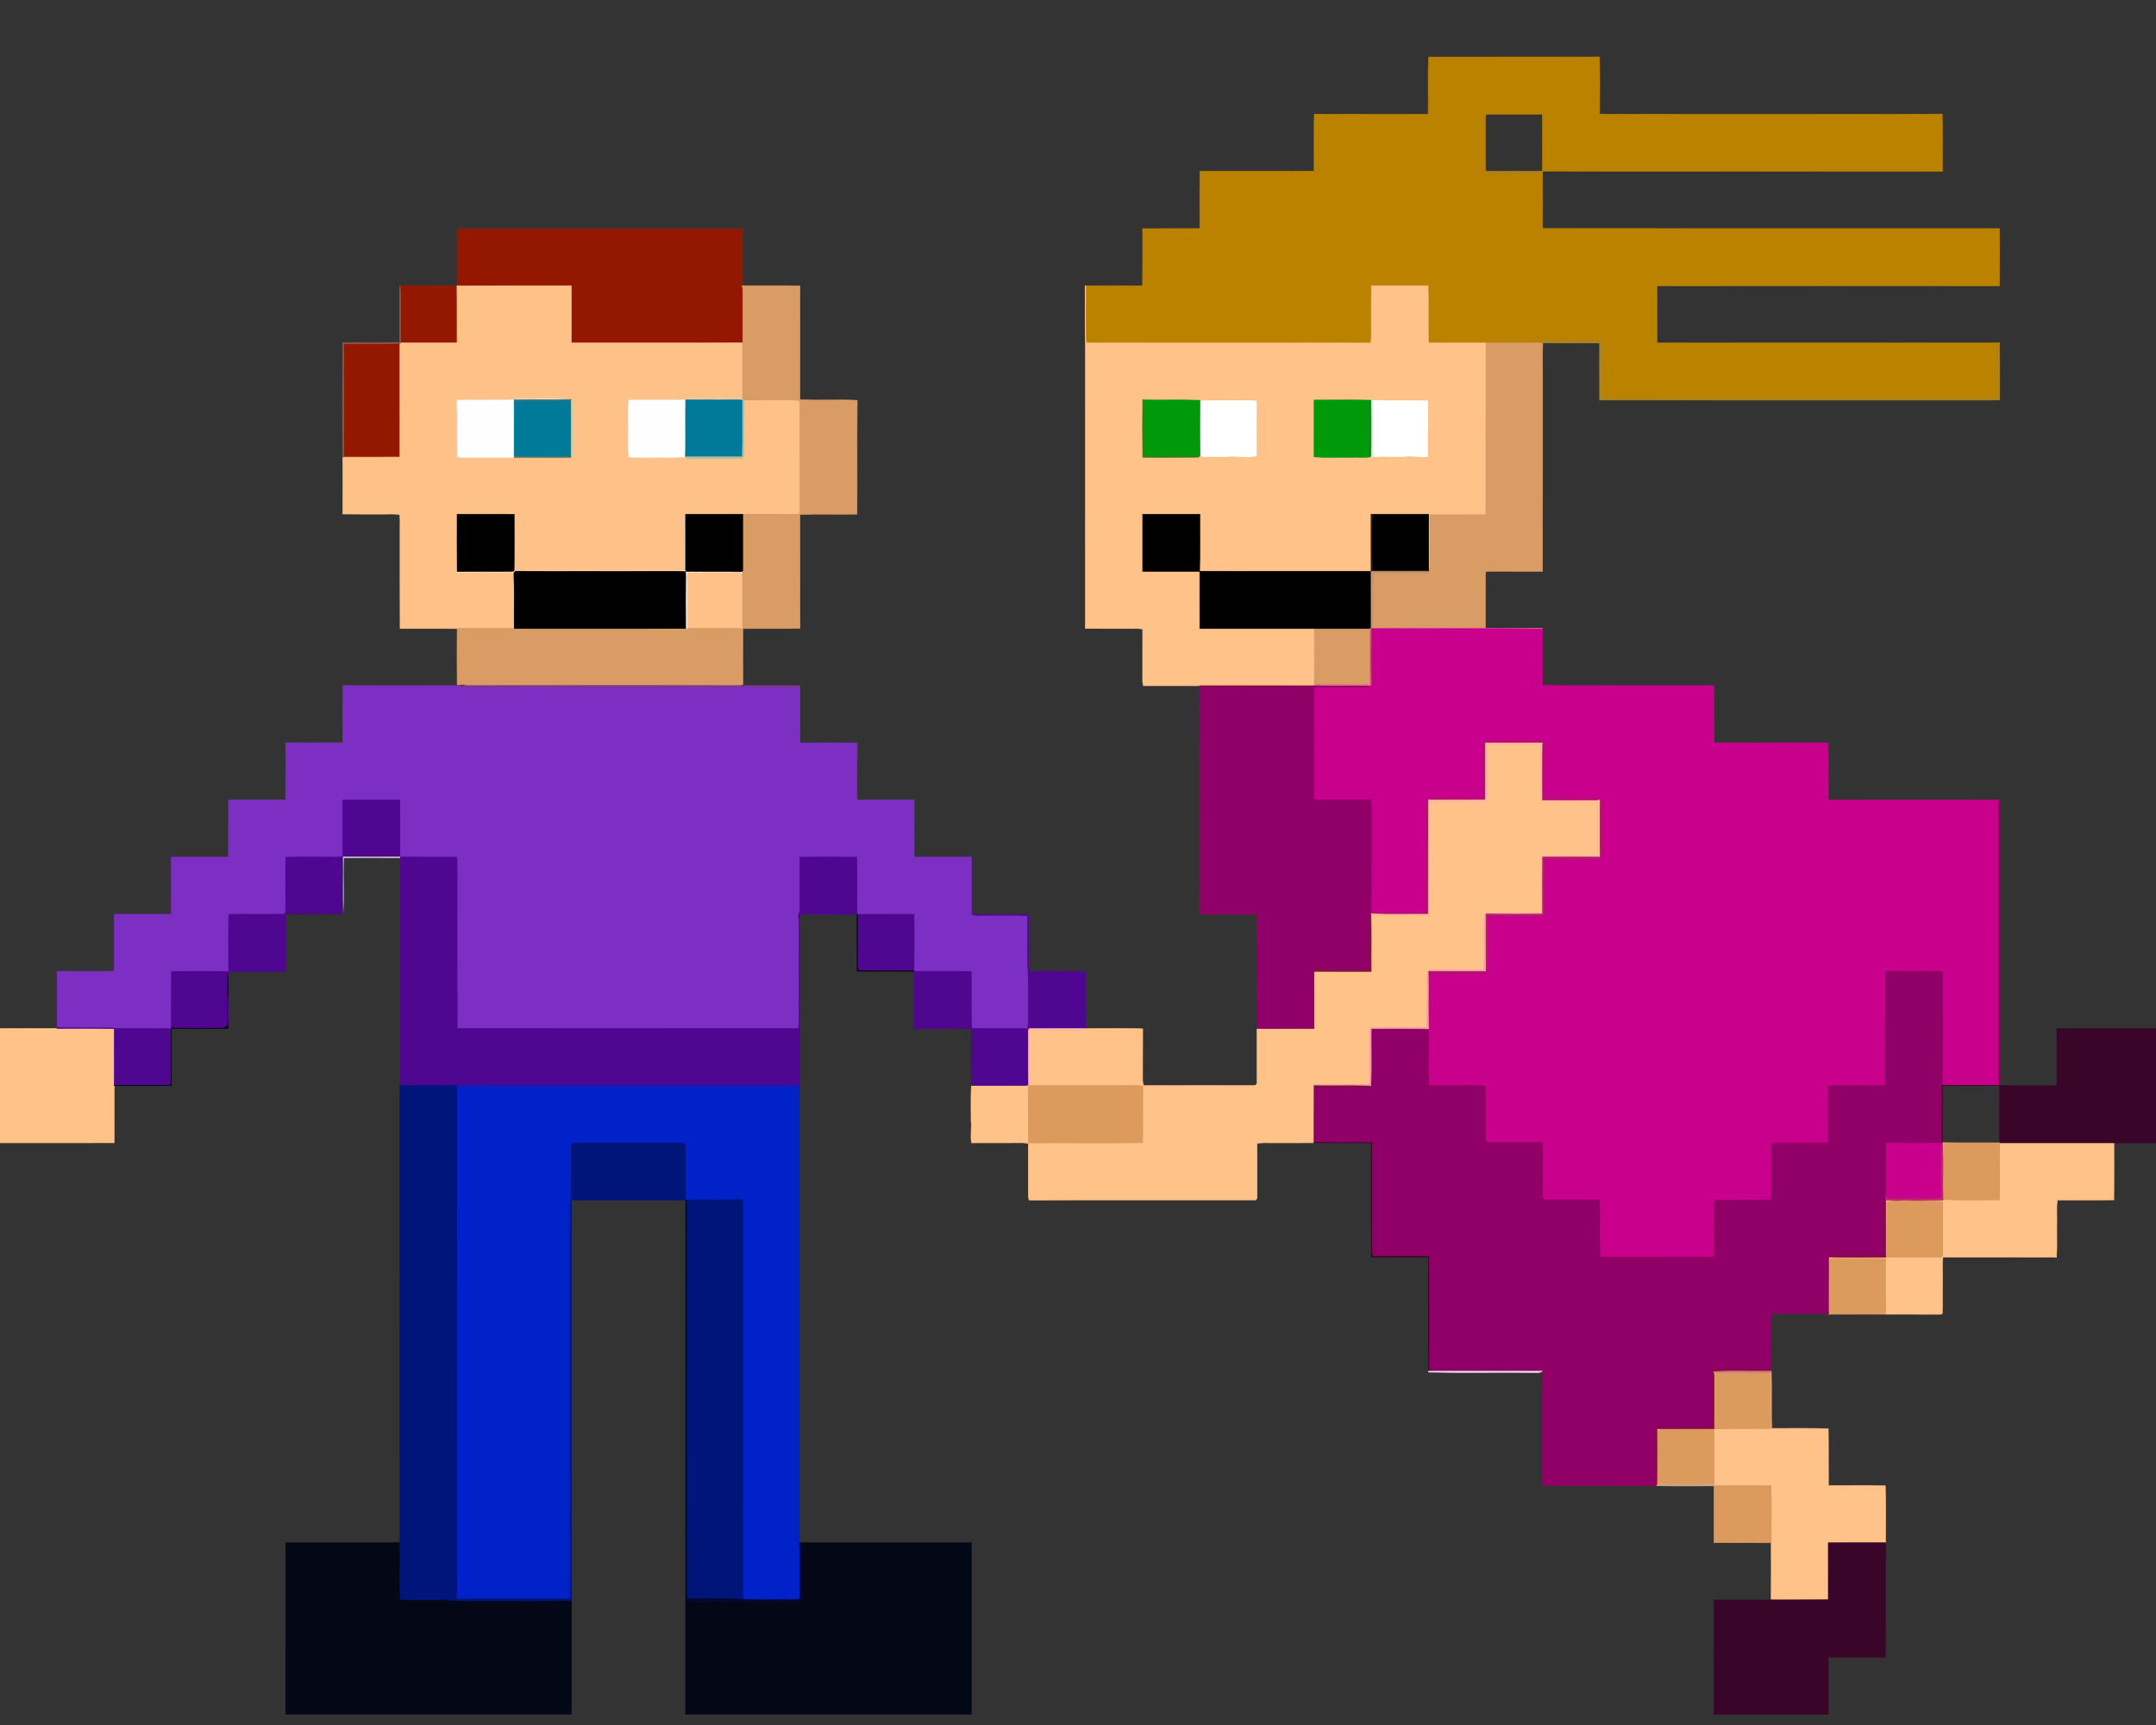 <?xml version="1.0" encoding="utf-8"?>
<!DOCTYPE svg PUBLIC "-//W3C//DTD SVG 1.1//EN" "http://www.w3.org/Graphics/SVG/1.1/DTD/svg11.dtd">
<svg version="1.1" id="Layer_1" xmlns="http://www.w3.org/2000/svg" xmlns:xlink="http://www.w3.org/1999/xlink" x="0px" y="0px"
	 viewBox="0 0 1920 1536" enable-background="new 0 0 1920 1536" xml:space="preserve">
<rect x="0" y="0" width="1920" height="1536" fill="#333333" stroke="none"/>
<g>
	<path fill="#FFFFFF" stroke="#FFFFFF" stroke-width="0.494" d="M1069.29,356.4c11.92-0.4,23.86-0.05,35.79-0.16
		c4.82,0.12,9.67-0.33,14.47,0.36c-0.18,16.61-0.2,33.23-0.03,49.85c-9.43,2.04-19.08-0.43-28.58,0.78
		c-7.32-0.5-14.67,0.48-21.95-0.44c-0.88-4.54-0.37-9.17-0.51-13.74c0.11-12.04-0.16-24.1,0.21-36.12L1069.29,356.4z"/>
	<path fill="#FFFFFF" stroke="#FFFFFF" stroke-width="0.494" d="M1222.15,356.07c16.51,0.39,33.04,0.04,49.56,0.19
		c0.87,6.56-0.32,13.16,0.4,19.74c-0.45,10.31-0.04,20.64-0.33,30.97c-5.95,0.86-11.9-0.31-17.84-0.16
		c-9.32,0.85-18.67-0.25-27.99,0.37c-1.31-0.06-2.6-0.16-3.87-0.28C1222.31,389.96,1222.11,373.01,1222.15,356.07z"/>
	<path fill="#BB8200" stroke="#BB8200" stroke-width="0.494" d="M1272.18,50.76c50.74-0.06,101.49,0.07,152.23-0.06
		c0.41,16.97,0.14,33.95,0.12,50.93c50.16,0.17,100.32,0.02,150.48,0.08c51.54-0.11,103.08,0.2,154.62-0.16
		c0.37,17.02,0.26,34.07,0.12,51.08c-118.69-0.12-237.38,0.06-356.07-0.09c0.09,16.97,0.05,33.93,0.02,50.89
		c135.64,0.2,271.28,0.05,406.92,0.08c0.14,16.98,0.2,33.98-0.03,50.96c-101.68-0.1-203.36-0.12-305.04,0.01
		c0.05,16.95-0.05,33.89,0.05,50.84c101.66,0.02,203.32,0.09,304.98-0.03l0,0c-2.11,3.18-1.04,7.19-1.28,10.76
		c-0.17,12.9,0.73,25.86-0.5,38.71c-10.26,0.7-20.54,0.11-30.8,0.28c-84.33,0.06-168.66,0.01-252.99,0.02
		c-22.61-0.18-45.25,0.35-67.85-0.27c-1.59-6.14-0.8-12.52-0.97-18.78c-0.13-10.61,0.36-21.24-0.55-31.83
		c-14.54-0.95-29.13-0.1-43.69-0.45c-3.21,0.11-6.82-0.77-9.49,1.49c-16.51,0.34-33.03,0.06-49.55,0.13
		c-16.94-0.08-33.89,0.15-50.83-0.1c-0.38-16.95,0.09-33.9-0.27-50.84c-16.84,0.01-33.68-0.02-50.53,0.01
		c-0.15,12.85-0.02,25.7-0.07,38.55c-0.09,4.16,0.45,8.41-0.65,12.49c-80.17-0.26-160.34-0.04-240.51-0.11
		c-4.27-0.19-8.64,0.5-12.84-0.4c-0.69-3.94-0.27-7.95-0.33-11.92c-0.02-12.85-0.01-25.7-0.01-38.55
		c16.87-0.17,33.74-0.12,50.61-0.03c0.23-16.96,0.07-33.91,0.09-50.87c16.97-0.16,33.93,0.02,50.9-0.1
		c-0.03-16.97-0.07-33.93,0.02-50.9c33.92-0.09,67.85,0.15,101.78-0.12c0.11-16.94-0.17-33.88,0.14-50.82
		c33.81,0.16,67.62,0,101.44,0.08C1272.1,84.74,1271.48,67.73,1272.18,50.76 M1322.76,107.01c0.09,14.72-0.1,29.44,0.08,44.16
		c0.04,2.27,2.78,1.13,4.18,1.42c15.56-0.1,31.13,0.11,46.7-0.1c-0.17-16.94,0.25-33.9-0.22-50.84
		c-16.61,0.11-33.22,0.14-49.82-0.01C1322.49,103.19,1322.79,105.19,1322.76,107.01 M1323.81,153.33
		c0.93,0.71,2,1.02,3.21,0.92c13.98,0.01,27.96,0.01,41.94,0.07c1.39-0.23,3.56,0.57,4.33-1.07
		C1356.8,153.28,1340.3,153.22,1323.81,153.33z"/>
	<path fill="#AA8420" stroke="#AA8420" stroke-width="0.494" d="M1323.81,153.33c16.49-0.11,32.99-0.05,49.48-0.08
		c-0.77,1.64-2.94,0.84-4.33,1.07c-13.98-0.06-27.96-0.06-41.94-0.07C1325.81,154.35,1324.74,154.04,1323.81,153.33z"/>
	<path fill="#7C210C" stroke="#7C210C" stroke-width="0.494" d="M407.16,203.45c84.76,0.13,169.53,0.01,254.3,0.06
		c0.08,16.97-0.1,33.94,0.09,50.91l-0.57-0.02c-0.37-0.24-1.12-0.72-1.49-0.95c0.05-3.05,0.2-6.09,0.03-9.13
		c-0.56-13.06,0.39-26.16-0.52-39.21c-16.67-0.74-33.37-0.14-50.06-0.33c-64.65,0.07-129.3-0.12-193.96,0.1
		c-1.79,0.15-3.86-0.33-5.42,0.78c-1.11,2.95-0.71,6.2-0.8,9.29c0.17,11.71-0.17,23.44,0.14,35.14c-0.25,2.23,1.78,3.27,3.32,4.36
		c-1.77-0.01-3.52-0.03-5.28-0.05C407.05,237.42,406.65,220.42,407.16,203.45z"/>
	<path fill="#7C210C" stroke="#7C210C" stroke-width="0.494" d="M915.12,916.06c0.05-0.29,0.16-0.87,0.21-1.17
		c17.06,1.72,34.28,0.04,51.38,0.98c-16.27,0.05-32.55-0.07-48.82,0.03c-2.28-0.25-2.06,2.39-2.06,3.89
		c0.21,15.6-0.26,31.21,0.26,46.8l-0.03,0.11c-17,0.18-34.01-0.08-51.01,0.14V966.41c0.41,0.02,1.23,0.06,1.64,0.08
		c14.43,0.1,28.87-0.09,43.3,0.06c1.72-0.08,3.53,0.17,5.19-0.49c1.04-4.23,0.18-8.72,0.44-13.05
		C915.39,940.69,916.17,928.34,915.12,916.06z"/>
	<path fill="#941800" stroke="#941800" stroke-width="0.494" d="M409.56,205.66c1.56-1.11,3.63-0.63,5.42-0.78
		c64.66-0.22,129.31-0.03,193.96-0.1c16.69,0.19,33.39-0.41,50.06,0.33c0.91,13.05-0.04,26.15,0.52,39.21
		c0.17,3.04,0.02,6.08-0.03,9.13c0.37,0.23,1.12,0.71,1.49,0.95c0.3,1.5,0.47,3.03,0.5,4.57c-0.06,15.4-0.01,30.81-0.04,46.21
		c-50.87,0.27-101.76,0.02-152.63,0.13c-0.06-16.97,0.06-33.94-0.06-50.91c-32.18,0.05-64.36-0.04-96.53,0.05
		c-1.54-1.09-3.57-2.13-3.32-4.36c-0.31-11.7,0.03-23.43-0.14-35.14C408.85,211.86,408.45,208.61,409.56,205.66z"/>
	<path fill="#941800" stroke="#941800" stroke-width="0.494" d="M356.31,254.32c16.88,0.17,33.75,0.01,50.63,0.08
		c0.23,16.97,0.03,33.93,0.1,50.9c-16.76,0-33.52-0.04-50.28,0.01c-0.46-16.92,0.37-33.89-0.43-50.79L356.31,254.32z"/>
	<path fill="#941800" stroke="#941800" stroke-width="0.494" d="M305.95,305.98c16.72-0.1,33.47,0.42,50.18-0.22
		c0.06,33.76,0.04,67.53,0.01,101.29c-16.71,0.01-33.42-0.04-50.13,0.02C306.04,373.37,306.14,339.67,305.95,305.98z"/>
	<path fill="#FEC188" stroke="#FEC188" stroke-width="0.494" d="M406.94,254.4c1.76,0.02,3.51,0.04,5.28,0.05
		c32.17-0.09,64.35,0,96.53-0.05c0.12,16.97,0,33.94,0.06,50.91c50.87-0.11,101.76,0.14,152.63-0.13
		c-0.21,16.83,0.07,33.67-0.13,50.5c-14.12-0.16-28.24,0.15-42.35-0.12c-5.01-0.14-9.98,0.5-14.97,0.68c-14.69,0-29.39-0.02-44.08,0
		c-0.56,7.91-0.12,15.85-0.25,23.77c0.12,8.96-0.27,17.93,0.24,26.88c7.03,0.69,14.09,0.22,21.14,0.34
		c9.8-0.13,19.61,0.38,29.4-0.41c1.26,1.17,2.9,1.62,4.61,1.51c14.67-0.02,29.34,0.07,44.01-0.02c2.51,0.51,3.6-2.24,3.43-4.28
		c0.13-15.94-0.18-31.88,0.2-47.81c14.1-0.08,28.2,0.01,42.3-0.08c2.42-0.02,4.84,0.19,7.25,0.49c0.25,30.46-0.01,60.91,0.13,91.37
		c-0.02,3.01,0.15,6.04-0.3,9.04c-0.95,1.19-2.75,0.73-4.06,0.95c-15.53-0.12-31.06-0.1-46.59-0.06c-16.97-0.02-33.93-0.02-50.9,0
		c-0.33,16.04,0.08,32.11-0.16,48.15c0.16,2.41-2.68,2.41-4.36,2.39c-44.65-0.03-89.31,0.02-133.96-0.01
		c-4.76,0.02-9.52,0.21-14.25-0.3c0.26-16.73,0.08-33.46,0.09-50.2c-16.93-0.1-33.86-0.02-50.78-0.04
		c-0.01,17.02-0.15,34.03,0.07,51.05c-0.34,0.11-1.02,0.32-1.36,0.42c16.97-0.49,33.96,0.03,50.94-0.29
		c0.58,2.6,0.96,5.24,0.88,7.91c-0.23,14.22,0.08,28.44-0.18,42.66c-16.77,0.02-33.54-0.07-50.32,0.06
		c-16.94-0.12-33.89-0.07-50.84-0.04c-0.16-29.58-0.01-59.16-0.07-88.74c-0.12-4.25,0.41-8.54-0.37-12.76
		c-4.56-0.75-9.18-0.33-13.78-0.41c-12.26-0.06-24.52,0.09-36.78-0.07c0.09-16.87,0.26-33.76-0.09-50.64h0.81
		c16.71-0.06,33.42-0.01,50.13-0.02c0.03-33.76,0.05-67.53-0.01-101.29c0.16-0.11,0.47-0.34,0.63-0.45
		c16.76-0.05,33.52-0.01,50.28-0.01C406.97,288.33,407.17,271.37,406.94,254.4 M451.91,356.26c-14.9-0.04-29.81-0.06-44.71,0.02
		c-1.06,4.19,0.11,8.44,0.04,12.66c-0.04,12.58-0.05,25.16,0.04,37.74c3.87,0.92,7.86,0.52,11.8,0.56
		c12.92,0.01,25.84,0.01,38.77-0.01c15.36-0.01,30.73-0.04,46.09,0.01c1.42-0.38,4.57,0.86,4.88-1.01l1.33,0.04
		c0.44-14.77,0.01-29.56,0.19-44.34c-0.11-1.86,0.32-4.16-1.59-5.25c-0.07-0.26-0.19-0.79-0.26-1.05
		c-15.12-0.47-30.29-0.01-45.43-0.24C459.3,355.18,455.65,356.24,451.91,356.26z"/>
	<path fill="#FEC188" stroke="#FEC188" stroke-width="0.494" d="M611.46,509.07c1.88,0.03,3.8,0.14,5.6,0.81
		c2.1-0.97,4.37-0.73,6.56-0.19c6.71-1.05,13.53-0.25,20.3-0.49c5.6,0.33,11.53-1.03,16.84,1.34c1.01,4.75,0.53,9.62,0.6,14.44
		c0.08,11.63-0.14,23.25,0.13,34.88c-16.59-0.44-33.19-0.03-49.78-0.21C611.41,542.79,611.9,525.93,611.46,509.07z"/>
	<path fill="#D99C65" stroke="#D99C65" stroke-width="0.494" d="M660.98,254.4l0.57,0.02c16.94,0.09,33.9-0.25,50.84,0.16
		c-0.11,33.78,0.05,67.55-0.08,101.32c16.99,0.87,34.08-0.26,51.08,0.59c-0.34,33.77,0.04,67.56-0.18,101.33
		c-16.97,0.32-33.97-0.41-50.91,0.37c0.17,33.76-0.05,67.53,0.11,101.3c-16.95,0.49-33.93-0.01-50.88,0.25
		c-0.09,16.62-0.12,33.25,0.01,49.87c-1.15,0.23-2.31,0.46-3.46,0.63c-78.36,0.15-156.75,0-235.12,0.08
		c-2.97-0.12-6.07,0.61-8.92-0.49c-2.25-1.21-4.58,0.32-6.91,0.07c-0.18-16.72-0.15-33.45,0-50.17c16.78-0.13,33.55-0.04,50.32-0.06
		h0.39c50.89-0.08,101.79,0.14,152.68-0.11c-0.1-16.62-0.19-33.26,0.05-49.88c0.83,1.25,0.75,2.83,0.83,4.28
		c-0.04,15.22-0.13,30.45,0.04,45.68l0.27,0.01c16.59,0.18,33.19-0.23,49.78,0.21c-0.27-11.63-0.05-23.25-0.13-34.88
		c-0.07-4.82,0.41-9.69-0.6-14.44c-0.07-0.36-0.21-1.07-0.29-1.43l0.93-0.85c0.08-16.78,0.02-33.56,0.02-50.33
		c15.53-0.04,31.06-0.06,46.59,0.06c1.31-0.22,3.11,0.24,4.06-0.95c0.45-3,0.28-6.03,0.3-9.04c-0.14-30.46,0.12-60.91-0.13-91.37
		c-2.41-0.3-4.83-0.51-7.25-0.49c-14.1,0.09-28.2,0-42.3,0.08c-0.35,0-1.04,0-1.39,0.01l0.01-0.55c0.2-16.83-0.08-33.67,0.13-50.5
		c0.03-15.4-0.02-30.81,0.04-46.21C661.45,257.43,661.28,255.9,660.98,254.4z"/>
	<path fill="#D99C65" stroke="#D99C65" stroke-width="0.494" d="M1322.91,305.35c16.52-0.07,33.04,0.21,49.55-0.13l1.48,0.05
		c-0.42,8.89-0.11,17.8-0.19,26.7c-0.03,58.91,0.05,117.83-0.05,176.74c-16.26,0.11-32.52-0.05-48.77,0.04
		c-1.9-0.37-2.33,1.86-2.14,3.23c0,15.81,0.03,31.61-0.02,47.42c-26.59-0.55-53.18,0.1-79.78-0.31
		c-6.85,0.13-13.71,0.32-20.56,0.21c0.79-15.08-0.07-30.19,0.35-45.27c-0.08-1.89,0.75-4.53,3.17-3.94
		c15.14,0.52,30.32-0.57,45.43,0.61c0.16-0.44,0.46-1.34,0.62-1.79l0.25-0.78c1.09-3.97,0.62-8.11,0.66-12.16
		c-0.01-12.7-0.05-25.39,0.06-38.08c16.61-0.08,33.22,0.01,49.83-0.04C1322.97,407.02,1322.75,356.18,1322.91,305.35z"/>
	<path fill="#D99C65" stroke="#D99C65" stroke-width="0.494" d="M1170.19,559.67c16.55,0,33.09,0.01,49.64-0.01
		c0.47,16.45,0.44,32.92-0.08,49.36c-3.85,1-7.85,0.6-11.77,0.62c-11,0.02-22,0.02-32.99-0.07c-1.77-0.09-3.47,0.37-5.06,1.01
		C1170.62,593.63,1170.1,576.63,1170.19,559.67z"/>
	<path fill="#FFC289" stroke="#FFC289" stroke-width="0.494" d="M966.33,254.49l0.54-0.01c0,12.85-0.01,25.7,0.01,38.55
		c0.06,3.97-0.36,7.98,0.33,11.92c4.2,0.9,8.57,0.21,12.84,0.4c80.17,0.07,160.34-0.15,240.51,0.11
		c1.1-4.08,0.56-8.33,0.65-12.49c0.05-12.85-0.08-25.7,0.07-38.55c16.85-0.03,33.69,0,50.53-0.01
		c0.36,16.94-0.11,33.89,0.27,50.84c16.94,0.25,33.89,0.02,50.83,0.1c-0.16,50.83,0.06,101.67-0.11,152.5
		c-16.61,0.05-33.22-0.04-49.83,0.04c-0.11,12.69-0.07,25.38-0.06,38.08c-0.04,4.05,0.43,8.19-0.66,12.16
		c-0.19-16.74-0.04-33.48-0.07-50.22c-16.68,0-33.36,0.01-50.04,0l-1.13-0.01c0.01,16.98-0.06,33.96,0.03,50.93
		c-50.86-0.12-101.72,0.14-152.58-0.13c0.05,16.99,0.01,33.98,0.02,50.97c33.9,0,67.8,0,101.71,0
		c-0.09,16.96,0.43,33.96-0.26,50.91c-33.85-0.07-67.69-0.02-101.53-0.02c-16.72-0.03-33.44-0.01-50.16,0
		c-0.95-3.11-0.69-6.37-0.66-9.57c0.06-13.63-0.07-27.27,0.04-40.91c-1.89-0.21-3.77-0.4-5.65-0.43
		c-15.13,0-30.26,0.11-45.39-0.04c0.05-82.54,0.01-165.08,0.03-247.62C966.07,292.83,966.45,273.66,966.33,254.49
		 M1017.64,356.13c-0.13,17.01-0.19,34.03,0.02,51.04c16.47-0.01,32.95,0.13,49.42-0.06c0.39-0.3,1.16-0.89,1.55-1.18
		c-0.32-16.49-0.12-32.99-0.12-49.48C1051.56,355.87,1034.59,356.5,1017.64,356.13 M1069.29,356.4l-0.6,0.53
		c-0.37,12.02-0.1,24.08-0.21,36.12c0.14,4.57-0.37,9.2,0.51,13.74c7.28,0.92,14.63-0.06,21.95,0.44
		c9.5-1.21,19.15,1.26,28.58-0.78c-0.17-16.62-0.15-33.24,0.03-49.85c-4.8-0.69-9.65-0.24-14.47-0.36
		C1093.15,356.35,1081.21,356,1069.29,356.4 M1170.3,356.25c-0.02,16.87,0.01,33.74-0.03,50.61
		c10.55,0.75,21.18,0.12,31.76,0.33c6.3-0.37,12.66,0.55,18.92-0.4l1.13,0.11c1.27,0.12,2.56,0.22,3.87,0.28
		c9.32-0.62,18.67,0.48,27.99-0.37c5.94-0.15,11.89,1.02,17.84,0.16c0.29-10.33-0.12-20.66,0.33-30.97
		c-0.72-6.58,0.47-13.18-0.4-19.74c-16.52-0.15-33.05,0.2-49.56-0.19l-1.02,0.3C1204.19,356.04,1187.24,356.3,1170.3,356.25
		 M1017.61,457.92c-0.01,16.96-0.01,33.92,0,50.87c16.89,0.01,33.78,0.01,50.67,0c0.44-16.94,0.08-33.91,0.19-50.87
		C1051.51,457.9,1034.56,457.92,1017.61,457.92z"/>
	<path fill="#FFC289" stroke="#FFC289" stroke-width="0.494" d="M1324.4,663.27c15.83-0.3,31.67-0.23,47.5-0.02
		c-0.37,13.89,0.21,27.79,0.08,41.69c0.04,3.29-0.57,7.89,3.19,9.45c15.87-0.43,31.77-0.16,47.66-0.11
		c0.22,15.79,0.32,31.59-0.03,47.38c-14.95-0.01-29.9-0.02-44.85-0.05c-1.57,0.17-3.42-0.36-4.73,0.68
		c-0.56,1.49-0.57,3.12-0.62,4.71c-0.04,15.22,0.08,30.43,0.04,45.65c-13.19,0.12-26.39,0.01-39.59-0.01
		c-3.25,0.08-6.74-0.52-9.67,1.21l-0.51,0.23c-0.27,0.23-0.82,0.67-1.09,0.9c-0.28,16.22,0.05,32.45-0.15,48.68
		c-16.22,0.21-32.44-0.14-48.66,0.11c-0.22,0.3-0.66,0.91-0.89,1.21l-0.17,0.48c-1.77,3.98-0.76,8.39-0.85,12.59
		c-0.05,12.28-0.06,24.57-0.35,36.85c-16.8,0.6-33.62-0.01-50.42,0.3c-0.85,5.91,0.04,11.87-0.26,17.82
		c-0.37,9.65,0.15,19.31,0.13,28.97c0.07,1.4-0.25,3.77-2.15,3.64c-13.68,0.05-27.36,0.06-41.03-0.03
		c-2.24-0.01-4.46,0.14-6.65,0.44l-0.05,0.75c-0.18,16.81,0.1,33.62-0.13,50.42l-0.02,0.34c-12.37,0.11-24.73,0.02-37.09,0.06
		c-4.55,0.04-9.11-0.3-13.61,0.39c0.08,15.67-0.06,31.34,0.07,47.02c0.28,1.56-0.42,3.75-2.42,3.43
		c-66.87,0.16-133.74-0.18-200.61,0.12c-1.1-3.78-0.7-7.72-0.71-11.58c0-12.96,0.02-25.92-0.05-38.88
		c-2.88-0.59-5.82-0.64-8.74-0.53c-13.91,0.09-27.82-0.05-41.73,0.05c-1.21-6.49,0.25-13.05-0.42-19.58
		c-0.02-10.4-0.29-20.82,0.23-31.21c17-0.22,34.01,0.04,51.01-0.14c-0.49,13.74-0.08,27.49-0.23,41.24
		c-0.08,3.24,0.03,6.48,0.3,9.72c33.8-0.16,67.6,0.19,101.39-0.14c0.31-16.82,0.01-33.65,0.17-50.47
		c-10.2-0.79-20.44-0.13-30.66-0.34c-23.66-0.02-47.31-0.03-70.97-0.01l0.03-0.11c2.06-4.24,0.66-9.07,0.97-13.58
		c0.29-11.86-0.56-23.77,0.36-35.6c12.5-0.69,25.05-0.11,37.57-0.35c3.9-0.25,8.19,1.01,11.72-1.19l0.11-0.01
		c16.93,0.03,33.91-0.54,50.82,0.27c-0.15,14.97,0.06,29.95-0.09,44.93c-0.09,1.91,0.35,3.79,0.9,5.63c32.53-0.2,65.07,0,97.6-0.11
		c2.21,0.51,3.78-1.47,3.41-3.56c-0.09-15.71,0.04-31.42-0.06-47.13c16.95-0.11,33.91-0.02,50.86-0.05
		c-0.06-16.97,0.07-33.95-0.06-50.92c16.96,0.12,33.93,0.04,50.9,0.04l1.07-0.06c0.49-16.51,0.07-33.05,0.2-49.57
		c16.83-0.24,33.7,0.5,50.51-0.37c0.85-6.32,0.33-12.7,0.46-19.04c-0.04-26.91,0.03-53.82-0.02-80.73
		c1.91-0.72,3.87-0.6,5.68,0.39c1.88-0.8,3.84-1.56,5.94-1.44c8.04,0.07,16.08,0.03,24.12,0.04
		c1.68-0.19,2.97,0.96,4.3,1.81c1.24-0.63,2.49-1.25,3.75-1.86c2.05,0.12,4.55,0.92,6.14-0.92c1.37-0.98,0.98-2.78,1.13-4.21
		C1324.41,693.76,1324.25,678.51,1324.4,663.27z"/>
	<path fill="#FFC289" stroke="#FFC289" stroke-width="0.494" d="M0,915.9c16.96-0.36,33.93,0.04,50.89-0.2
		c16.97-0.01,33.94-0.2,50.9,0.14c-0.12,16.81-0.02,33.62-0.05,50.44v0.38c-0.08,16.97,0.07,33.95-0.09,50.92
		c-33.89,0.06-67.77,0-101.65,0.03V915.9z"/>
	<path fill="#FFC289" stroke="#FFC289" stroke-width="0.494" d="M1729.96,1017.41l1.1,0.07
		c0.16,16.89-0.01,33.79,0.13,50.68c16.37,0.54,32.78,0.21,49.17,0.19c0.81-5.09,0.29-10.25,0.38-15.37
		c0.06-11.8-0.02-23.6,0.04-35.39c33.91,0.02,67.82-0.02,101.73,0.02c0.01,16.92,0.16,33.86-0.07,50.79
		c-16.77,0.23-33.54-0.03-50.3,0.1c-0.96,6.47-0.28,13.04-0.47,19.55c-0.17,10.49,0.33,21-0.25,31.48
		c-33.71-0.2-67.43-0.03-101.14-0.08c-1.03,7.82-0.07,15.69-0.41,23.54c-0.26,8.93,0.27,17.88-0.24,26.8
		c-1.32,0.89-3.09,0.37-4.55,0.57c-15.33-0.11-30.66-0.02-45.98-0.05c-0.12-16.55,0.05-33.11-0.09-49.66
		c-11.64-0.59-23.31-0.11-34.95-0.24c-4.86,0-9.72-0.21-14.55,0.3c-0.46,16.52,0.14,33.05-0.3,49.57h-0.84v-1.48
		c0.07-16.47-0.12-32.93,0.1-49.39c16.92,0.18,33.86,0.22,50.78-0.02c16.28-0.25,32.58,0.23,48.85-0.17
		c2.25,0.15,1.52-2.86,1.83-4.23c-0.01-15.02-0.02-30.04,0-45.06c-10.28-0.81-20.6,0.06-30.88-0.3
		c-6.29,0.06-12.59-0.27-18.84,0.42c0,12.32,0.03,24.64,0,36.96c-0.08,3.92,0.48,7.95-0.82,11.75
		c-0.32-16.48,0-32.97-0.16-49.45v-0.69c5.28,0.27,10.57,0.8,15.86,0.14c11.76,0.57,23.55,0.13,35.33-0.26
		C1730,1051.47,1730.86,1034.4,1729.96,1017.41z"/>
	<path fill="#FFC289" stroke="#FFC289" stroke-width="0.494" d="M1577.36,1220.99c0.46,16.97-0.09,33.96,0.29,50.93
		c16.83,0.01,33.68-0.3,50.5,0.27c0.27,16.84-0.03,33.69,0.15,50.54c16.87,0.22,33.76-0.42,50.61,0.31
		c0.59,16.88,0.31,33.81,0.21,50.71c-16.99,0.03-33.98-0.02-50.97,0.02c0.01,16.9-0.04,33.81,0.03,50.71
		c-16.96-0.35-33.96,0.62-50.88-0.5c0.12-16.75,0.07-33.49,0.03-50.24c-0.24-16.91,0.37-33.83-0.26-50.72
		c-16.89-0.18-33.81-0.41-50.68,0.1l-0.01-1.36c-0.06-16.27,0.05-32.54-0.05-48.81v-0.79
		c16.84-0.41,33.71,0.06,50.56-0.24c-0.01-16.55-0.13-33.11,0.05-49.66L1577.36,1220.99z"/>
	<path fill="#975747" stroke="#975747" stroke-width="0.494" d="M356.33,254.52c0.8,16.9-0.03,33.87,0.43,50.79
		c-0.16,0.11-0.47,0.34-0.63,0.45c-16.71,0.64-33.46,0.12-50.18,0.22c0.19,33.69,0.09,67.39,0.06,101.09h-0.81
		c-0.29-33.96-0.25-67.94-0.02-101.9c16.91-0.36,33.83,0.09,50.74-0.25c0.03-13.63-0.01-27.26,0.01-40.9
		C355.94,260.85,355.73,257.65,356.33,254.52z"/>
	<path fill="#AD8525" stroke="#AD8525" stroke-width="0.494" d="M1372.46,305.22c2.67-2.26,6.28-1.38,9.49-1.49
		c14.56,0.35,29.15-0.5,43.69,0.45c0.91,10.59,0.42,21.22,0.55,31.83c0.17,6.26-0.62,12.64,0.97,18.78
		c22.6,0.62,45.24,0.09,67.85,0.27c84.33-0.01,168.66,0.04,252.99-0.02c10.26-0.17,20.54,0.42,30.8-0.28
		c1.23-12.85,0.33-25.81,0.5-38.71c0.24-3.57-0.83-7.58,1.28-10.76c0.49,16.94,0.1,33.9,0.21,50.85
		c-6.6,0.23-13.19,0.08-19.77,0.12c-112.16-0.04-224.32,0.09-336.48-0.07c-0.04-16.92,0.04-33.84-0.04-50.76
		c-16.86-0.17-33.71,0.15-50.56-0.16L1372.46,305.22z"/>
	<path fill="#FEFEFE" stroke="#FEFEFE" stroke-width="0.494" d="M451.91,356.26c3.74-0.02,7.39-1.08,11.15-0.87
		c15.14,0.23,30.31-0.23,45.43,0.24c-16.86,0.42-33.75,0-50.62,0.21l0.01,1.5c-0.03,16.01,0,32.01-0.02,48.02
		c-0.01,0.46-0.01,1.4-0.01,1.87c-12.93,0.02-25.85,0.02-38.77,0.01c-3.94-0.04-7.93,0.36-11.8-0.56
		c-0.09-12.58-0.08-25.16-0.04-37.74c0.07-4.22-1.1-8.47-0.04-12.66C422.1,356.2,437.01,356.22,451.91,356.26z"/>
	<path fill="#FEFEFE" stroke="#FEFEFE" stroke-width="0.494" d="M603.99,356.24c4.99-0.18,9.96-0.82,14.97-0.68
		c14.11,0.27,28.23-0.04,42.35,0.12l-0.01,0.55c-9.09-0.86-18.22,0.23-27.31-0.31c-7.8,0.33-15.6-0.3-23.4,0.12
		c-0.21,16.93,0.12,33.86-0.15,50.78c-9.79,0.79-19.6,0.28-29.4,0.41c-7.05-0.12-14.11,0.35-21.14-0.34
		c-0.51-8.95-0.12-17.92-0.24-26.88c0.13-7.92-0.31-15.86,0.25-23.77C574.6,356.22,589.3,356.24,603.99,356.24z"/>
	<path fill="#FEFEFE" stroke="#FEFEFE" stroke-width="0.494" d="M610.36,506.08c0.24-16.04-0.17-32.11,0.16-48.15
		c0.04,15.35,0.03,30.71,0.01,46.06c0.09,1.56-0.42,3.26,0.35,4.72c16.5,0.47,33.07-0.26,49.59,0.4c0.08,0.36,0.22,1.07,0.29,1.43
		c-5.31-2.37-11.24-1.01-16.84-1.34c-6.77,0.24-13.59-0.56-20.3,0.49c-2.19-0.54-4.46-0.78-6.56,0.19c-1.8-0.67-3.72-0.78-5.6-0.81
		c0.44,16.86-0.05,33.72,0.25,50.58l-0.27-0.01c-0.17-15.23-0.08-30.46-0.04-45.68c-0.08-1.45,0-3.03-0.83-4.28l-0.47-0.75
		c-10.88-0.44-22.05-0.06-33.05-0.19c-39.32-0.1-78.66,0.23-117.98-0.16c-0.5,0.49-0.99,0.99-1.47,1.5
		c0.56,16.52,0.09,33.06,0.24,49.59h-0.39c0.26-14.22-0.05-28.44,0.18-42.66c0.08-2.67-0.3-5.31-0.88-7.91
		c-16.98,0.32-33.97-0.2-50.94,0.29c0.34-0.1,1.02-0.31,1.36-0.42c16.67-0.39,33.37,0.18,50.04-0.28c0.14-0.13,0.43-0.4,0.58-0.53
		c4.73,0.51,9.49,0.32,14.25,0.3c44.65,0.03,89.31-0.02,133.96,0.01C607.68,508.49,610.52,508.49,610.36,506.08z"/>
	<path fill="#427773" stroke="#427773" stroke-width="0.494" d="M457.87,355.84c16.87-0.21,33.76,0.21,50.62-0.21
		c0.07,0.26,0.19,0.79,0.26,1.05c0.31,16.51,0.16,33.04,0.07,49.55c-0.31,1.87-3.46,0.63-4.88,1.01
		c-15.36-0.05-30.73-0.02-46.09-0.01c0-0.47,0-1.41,0.01-1.87c7.35,0.69,14.74,0.24,22.12,0.36c9.17-0.1,18.35,0.16,27.53-0.13
		c0.31-16.09,0.09-32.18,0.08-48.27c-4.51-0.72-9.06-0.36-13.59-0.18c-12.04-0.11-24.09-0.14-36.12,0.2L457.87,355.84z"/>
	<path fill="#017A99" stroke="#017A99" stroke-width="0.494" d="M610.59,356.04c7.8-0.42,15.6,0.21,23.4-0.12
		c9.09,0.54,18.22-0.55,27.31,0.31c-0.08,16.86,0.25,33.74-0.17,50.59c-16.9-0.01-33.8-0.04-50.69,0
		C610.71,389.9,610.38,372.97,610.59,356.04z"/>
	<path fill="#B9BFA6" stroke="#B9BFA6" stroke-width="0.494" d="M661.3,356.23c0.35-0.01,1.04-0.01,1.39-0.01
		c-0.38,15.93-0.07,31.87-0.2,47.81c0.17,2.04-0.92,4.79-3.43,4.28c-14.67,0.09-29.34,0-44.01,0.02c-1.71,0.11-3.35-0.34-4.61-1.51
		c16.89-0.04,33.79-0.01,50.69,0C661.55,389.97,661.22,373.09,661.3,356.23z"/>
	<path fill="#009909" stroke="#009909" stroke-width="0.494" d="M1017.64,356.13c16.95,0.37,33.92-0.26,50.87,0.32
		c0,16.49-0.2,32.99,0.12,49.48c-16.48-0.66-32.99-0.17-49.49-0.23c-0.91-8.19-0.3-16.45-0.46-24.67
		c0.18-7.93-0.48-15.89,0.66-23.76C1018.92,356.98,1018.06,356.41,1017.64,356.13z"/>
	<path fill="#009909" stroke="#009909" stroke-width="0.494" d="M1170.3,356.25c16.94,0.05,33.89-0.21,50.83,0.12l-0.24,0.2
		c-0.88,0.58-1.68,1.31-1.37,2.47c0.47,12.66-0.04,25.33,0.19,38c0.11,3.17-0.3,6.52,1.14,9.48l0.1,0.27
		c-6.26,0.95-12.62,0.03-18.92,0.4c-10.58-0.21-21.21,0.42-31.76-0.33C1170.31,389.99,1170.28,373.12,1170.3,356.25z"/>
	<path fill="#C2FEC5" stroke="#C2FEC5" stroke-width="0.494" d="M1221.13,356.37l1.02-0.3c-0.04,16.94,0.16,33.89-0.07,50.83
		l-1.13-0.11l-0.1-0.27c0.28-16.64,0.18-33.3,0.04-49.95L1221.13,356.37z"/>
	<path fill="#007A99" stroke="#007A99" stroke-width="0.494" d="M457.88,357.34c12.03-0.34,24.08-0.31,36.12-0.2
		c4.53-0.18,9.08-0.54,13.59,0.18c0.01,16.09,0.23,32.18-0.08,48.27c-9.18,0.29-18.36,0.03-27.53,0.13
		c-7.38-0.12-14.77,0.33-22.12-0.36C457.88,389.35,457.85,373.35,457.88,357.34z"/>
	<path fill="#D4D1B2" stroke="#D4D1B2" stroke-width="0.494" d="M508.75,356.68c1.91,1.09,1.48,3.39,1.59,5.25
		c-0.18,14.78,0.25,29.57-0.19,44.34l-1.33-0.04C508.91,389.72,509.06,373.19,508.75,356.68z"/>
	<path fill="#28840D" stroke="#28840D" stroke-width="0.494" d="M1017.64,356.13c0.42,0.28,1.28,0.85,1.7,1.14
		c-1.14,7.87-0.48,15.83-0.66,23.76c0.16,8.22-0.45,16.48,0.46,24.67c16.5,0.06,33.01-0.43,49.49,0.23
		c-0.39,0.29-1.16,0.88-1.55,1.18c-16.47,0.19-32.95,0.05-49.42,0.06C1017.45,390.16,1017.51,373.14,1017.64,356.13z"/>
	<path fill="#1E8126" stroke="#1E8126" stroke-width="0.494" d="M1219.52,359.04c-0.31-1.16,0.49-1.89,1.37-2.47
		c0.14,16.65,0.24,33.31-0.04,49.95c-1.44-2.96-1.03-6.31-1.14-9.48C1219.48,384.37,1219.99,371.7,1219.52,359.04z"/>
	<path stroke="#000000" stroke-width="0.494" d="M407.1,457.92c16.92,0.02,33.85-0.06,50.78,0.04c-0.01,16.74,0.17,33.47-0.09,50.2
		c-0.15,0.13-0.44,0.4-0.58,0.53c-16.67,0.46-33.37-0.11-50.04,0.28C406.95,491.95,407.09,474.94,407.1,457.92z"/>
	<path stroke="#000000" stroke-width="0.494" d="M610.52,457.93c16.97-0.02,33.93-0.02,50.9,0c0,16.77,0.06,33.55-0.02,50.33
		l-0.93,0.85c-16.52-0.66-33.09,0.07-49.59-0.4c-0.77-1.46-0.26-3.16-0.35-4.72C610.55,488.64,610.56,473.28,610.52,457.93z"/>
	<path stroke="#000000" stroke-width="0.494" d="M1017.61,457.92c16.95,0,33.9-0.02,50.86,0c-0.11,16.96,0.25,33.93-0.19,50.87
		c-16.89,0.01-33.78,0.01-50.67,0C1017.6,491.84,1017.6,474.88,1017.61,457.92z"/>
	<path stroke="#000000" stroke-width="0.494" d="M1222.14,457.91c16.68,0.01,33.36,0,50.04,0
		c0.03,16.74-0.12,33.48,0.07,50.22c-16.72-0.37-33.48,0.58-50.19-0.33C1221.76,491.17,1221.47,474.52,1222.14,457.91z"/>
	<path stroke="#000000" stroke-width="0.494" d="M457.6,510.08c0.48-0.51,0.97-1.01,1.47-1.5c39.32,0.39,78.66,0.06,117.98,0.16
		c11,0.13,22.17-0.25,33.05,0.19l0.47,0.75c-0.24,16.62-0.15,33.26-0.05,49.88c-50.89,0.25-101.79,0.03-152.68,0.11
		C457.69,543.14,458.16,526.6,457.6,510.08z"/>
	<path stroke="#000000" stroke-width="0.494" d="M1068.46,508.7c50.86,0.27,101.72,0.01,152.58,0.13
		c0.08,16.94,0.02,33.88,0.03,50.83h-1.24c-16.55,0.02-33.09,0.01-49.64,0.01c-33.91,0-67.81,0-101.71,0
		C1068.47,542.68,1068.51,525.69,1068.46,508.7z"/>
	<path fill="#321A04" stroke="#321A04" stroke-width="0.494" d="M1221.01,457.9l1.13,0.01c-0.67,16.61-0.38,33.26-0.08,49.89
		c16.71,0.91,33.47-0.04,50.19,0.33l-0.25,0.78c-16.99,0.01-33.98,0.12-50.96-0.08C1220.95,491.86,1221.02,474.88,1221.01,457.9z"
		/>
	<path fill="#C29873" stroke="#C29873" stroke-width="0.494" d="M1221.04,508.83c16.98,0.2,33.97,0.09,50.96,0.08
		c-0.16,0.45-0.46,1.35-0.62,1.79c-15.11-1.18-30.29-0.09-45.43-0.61c-2.42-0.59-3.25,2.05-3.17,3.94
		c-0.42,15.08,0.44,30.19-0.35,45.27l-0.04,0.48l-1.32-0.12C1221.06,542.71,1221.12,525.77,1221.04,508.83z"/>
	<path fill="#DF7B9A" stroke="#DF7B9A" stroke-width="0.494" d="M1222.43,559.3c6.85,0.11,13.71-0.08,20.56-0.21
		c26.6,0.41,53.19-0.24,79.78,0.31c16.97,0.34,33.95,0.06,50.92,0.1l0.03,0.53c-50.44-0.56-100.89-0.14-151.33-0.25
		L1222.43,559.3z"/>
	<path fill="#E56D88" stroke="#E56D88" stroke-width="0.494" d="M1219.83,559.66h1.24c0.02,16.91-0.33,33.84,0.19,50.75
		c-0.49,0.15-1.45,0.46-1.93,0.62c-16.46-0.67-32.95,0.17-49.4-0.45c1.59-0.64,3.29-1.1,5.06-1.01
		c10.99,0.09,21.99,0.09,32.99,0.07c3.92-0.02,7.92,0.38,11.77-0.62C1220.27,592.58,1220.3,576.11,1219.83,559.66z"/>
	<path fill="#B4265E" stroke="#B4265E" stroke-width="0.494" d="M1221.07,559.66l1.32,0.12c-0.12,15.42-0.12,30.85-0.04,46.27
		c-0.01,1.52-0.11,3.11-1.09,4.36C1220.74,593.5,1221.09,576.57,1221.07,559.66z"/>
	<path fill="#C9008C" stroke="#C9008C" stroke-width="0.494" d="M1222.39,559.78c50.44,0.11,100.89-0.31,151.33,0.25
		c0.08,16.79,0.07,33.57,0,50.36c50.89,0.31,101.79,0.03,152.69,0.14c0.1,16.98-0.12,33.96,0.1,50.94
		c33.85-0.15,67.7,0.05,101.55-0.1c0.31,16.93,0.06,33.88,0.12,50.82c26.94,0.27,53.89,0.04,80.84,0.12
		c23.86-0.09,47.73,0.16,71.6-0.13l-0.04,0.11c-1.75,3.31-0.75,7.15-0.91,10.72c-0.02,81.16,0.02,162.32-0.03,243.49
		c-16.66-0.23-33.33,0.04-49.99-0.16c0.34-33.76,0.11-67.55,0.13-101.32c-10.92-0.46-21.85-0.03-32.76-0.19
		c-5.93,0.07-11.85-0.23-17.76,0.28c-0.28,28.65-0.24,57.27-0.42,85.92c-0.1,5.2,0.7,10.41,0.02,15.61
		c-11.28,0.12-22.57,0.01-33.85,0.04c-5.57,0.06-11.17-0.32-16.7,0.48c-0.25,10.94-0.14,21.88-0.17,32.82
		c-0.09,5.88,0.5,11.79-0.39,17.64c-15.59,0.08-31.19-0.13-46.77,0.02c-2.38-0.18-3.82,2.22-3.47,4.37
		c0.01,14.32-0.02,28.65,0.07,42.98c-0.27,1.28,0.49,3.85-1.63,3.54c-15.33,0.17-30.67-0.1-46,0.07
		c-1.93-0.21-3.6,1.38-3.33,3.33c-0.11,15.66-0.02,31.34-0.02,47.01c-4.52,0.84-9.11,0.44-13.67,0.45
		c-27.32,0.07-54.64-0.02-81.96,0.05c-2.07-0.04-4.12-0.19-6.15-0.33c-0.64-16.86,0.04-33.74-0.33-50.6
		c-15.87-0.28-31.75,0.03-47.61-0.16c-2.41,0.2-3.23-2.4-3.17-4.31c-0.11-15.5,0.32-31.02-0.19-46.51
		c-15.52-0.18-31.04-0.02-46.55-0.07c-2.13,0.26-4.47-0.96-4.09-3.4c-0.42-15.58,0.24-31.18-0.3-46.76
		c-5.11-1.18-10.36-0.49-15.53-0.62c-11.59-0.08-23.18,0.15-34.76-0.06c-0.6-11.51-0.35-23.04-0.17-34.56
		c0.11-5.3-0.67-10.64,0.17-15.91c1.48-3.91,0.75-8.14,0.87-12.21c0.06-12.52-0.14-25.04,0.1-37.56
		c14.9-0.07,29.79,0.03,44.69,0c1.59,0.02,3.21-0.3,4.5-1.32c0.13-0.13,0.39-0.39,0.53-0.52
		c0.31-0.38,0.95-1.13,1.26-1.51c0.34-15.3-0.05-30.63,0.15-45.93c-0.17-1.9,2.1-2.25,3.52-2.1
		c13.69,0.42,27.4-0.07,41.09,0.18c1.93,0.06,5.87,1.02,5.78-2.08c0.24-15.05-0.03-30.13,0-45.19
		c-0.17-1.86,1.06-4,3.19-3.54c14.01,0.02,28.03-0.04,42.05,0.05c1.8,0,3.62-0.35,5.4-0.75l-0.83-0.46
		c0.03-16.89,0.08-33.79-0.01-50.68c-0.39-0.07-1.17-0.19-1.57-0.26c0.28-0.31,0.84-0.93,1.12-1.24
		c-16.28-0.58-32.59,0.43-48.85-0.45c-0.4-13.84-0.04-27.72-0.15-41.58c-0.29-2.5,0.99-5.66-1.23-7.5
		c-16.99-0.08-33.98-0.02-50.97-0.03l0.01-0.66c17-0.36,34.01,0.1,51.01-0.17c-0.32-0.33-0.95-0.98-1.26-1.3
		c-16.84,1.15-33.74,0.09-50.57,0.91c-0.91,5.2-0.47,10.49-0.55,15.75c-0.01,11.54,0.13,23.08,0.01,34.62
		c-16.75,1.13-33.59,0.03-50.37,0.58c-0.8,10.24-0.32,20.52-0.5,30.79c0.11,23.55,0,47.1-0.02,70.65
		c-9.91,0.62-19.84-0.02-29.75,0.18c-6.59,0.09-13.18,0.21-19.76-0.03c0.07-28.92,0.03-57.84,0.05-86.75
		c0.08-4.58,0.1-9.17-0.48-13.71c-11.26-0.08-22.51,0.02-33.76-0.04c-5.58-0.07-11.18,0.35-16.74-0.35
		c0.07-33.31-0.04-66.62,0.03-99.93c11.55-0.83,23.15-0.21,34.73-0.41c4.75-0.23,9.66,0.72,14.32-0.57
		c0.48-0.16,1.44-0.47,1.93-0.62c0.98-1.25,1.08-2.84,1.09-4.36C1222.27,590.63,1222.27,575.2,1222.39,559.78
		 M1425.46,713.82c-0.47,5.72-0.14,11.47-0.21,17.2c0.19,10.1-0.35,20.22,0.18,30.31c1-1.6,0.98-3.52,0.98-5.33
		c-0.28-11.01-0.17-22.03-0.08-33.04C1426.23,719.91,1426.98,716.63,1425.46,713.82z"/>
	<path fill="#C9008C" stroke="#C9008C" stroke-width="0.494" d="M1679.37,1017.45c16.69-0.19,33.39,0.29,50.07-0.25
		l-0.07,0.85c-1.14,8.93-0.3,18-0.53,26.99c-0.11,6.64,0.02,13.29,0.1,19.93c-0.26,2.37-3.11,2.42-4.91,2.45
		c-14.38-0.07-28.76-0.04-43.14-0.02c-0.6-0.82-1.16-1.64-1.7-2.46c-0.14-1.65-0.25-3.28-0.21-4.91
		C1679.55,1045.85,1678.91,1031.64,1679.37,1017.45z"/>
	<path fill="#910067" stroke="#910067" stroke-width="0.494" d="M1068.4,610.56c33.84,0,67.68-0.05,101.53,0.02
		c16.45,0.62,32.94-0.22,49.4,0.45c-4.66,1.29-9.57,0.34-14.32,0.57c-11.58,0.2-23.18-0.42-34.73,0.41
		c-0.07,33.31,0.04,66.62-0.03,99.93c5.56,0.7,11.16,0.28,16.74,0.35c11.25,0.06,22.5-0.04,33.76,0.04
		c0.58,4.54,0.56,9.13,0.48,13.71c-0.02,28.91,0.02,57.83-0.05,86.75l-0.32,0.98c-2.05,3.38-0.91,7.47-1.12,11.21
		c-0.14,12.83,0.26,25.68-0.17,38.51c-15.18,0.39-30.37,0.07-45.55,0.12c-1.38,0.14-3.27-0.37-3.82,1.31
		c0.13,16.97,0,33.95,0.06,50.92c-16.95,0.03-33.91-0.06-50.86,0.05c-0.15-33.93-0.04-67.85-0.06-101.78
		c-16.97-0.07-33.94,0.1-50.9-0.08C1068.45,746.21,1068.53,678.38,1068.4,610.56 M1068.67,611.06
		c0.31,0.29,0.93,0.87,1.24,1.15c31.67,0.01,63.36,0.01,95.03,0.01c1.4-0.02,2.85-0.17,4.16-0.76
		C1135.64,610.91,1102.14,611.67,1068.67,611.06z"/>
	<path fill="#910067" stroke="#910067" stroke-width="0.494" d="M1779.67,723.01c0.16-3.57-0.84-7.41,0.91-10.72
		c0.36,30.57,0.05,61.15,0.16,91.73c-0.01,54.19,0,108.37-0.01,162.55l-1.09-0.07C1779.69,885.33,1779.65,804.17,1779.67,723.01z"
		/>
	<path fill="#910067" stroke="#910067" stroke-width="0.494" d="M1679.26,865.11c5.91-0.51,11.83-0.21,17.76-0.28
		c10.91,0.16,21.84-0.27,32.76,0.19c-0.02,33.77,0.21,67.56-0.13,101.32c-0.48,16.94-0.03,33.91-0.21,50.86
		c-16.68,0.54-33.38,0.06-50.07,0.25c-0.46,14.19,0.18,28.4-0.39,42.58c-0.04,1.63,0.07,3.26,0.21,4.91
		c0.02,1.21,0.03,2.44,0.04,3.68v0.69c-1.14,1-1.68,2.24-1.63,3.72c-0.01,14.91,0.12,29.83-0.01,44.74
		c-12.19,0.2-24.37,0.04-36.55,0.12c-4.06-0.02-8.16-0.34-12.15,0.54c10.36,0.76,20.76,0.17,31.14,0.37
		c6.4,0.22,12.87-0.55,19.22,0.59c-16.92,0.24-33.86,0.2-50.78,0.02c-0.22,16.46-0.03,32.92-0.1,49.39
		c-16.65-0.08-33.37,0.9-49.98-0.55c-0.23,0.49-0.69,1.47-0.93,1.96c-0.37,16.49-0.09,33-0.13,49.5
		c-17.32,0.28-34.66-0.37-51.95,0.26c0.11,0.31,0.33,0.93,0.45,1.24l0.05,0.22c-1.4,3.02-0.92,6.41-0.93,9.65
		c0.02,7.64,0.11,15.29,0.03,22.94c-0.11,5.56,0.59,11.15-0.29,16.68c-13.56,0.13-27.13-0.16-40.69,0.12
		c-3.26-0.08-6.53-0.49-9.71,0.37c-0.99,16.65-0.01,33.39-0.53,50.06c0.42,0.4,1.26,1.22,1.68,1.63v0.11
		c-33.9-0.22-67.81,0-101.72-0.11c0.11-34.06-0.15-68.12,0.13-102.17c-9.91-0.8-19.87-0.06-29.8-0.3
		c-19.37-0.04-38.75,0.01-58.13,0c-4.33-0.1-8.7,0.37-12.98-0.42c-1.08-6.28-0.12-12.72-0.42-19.06
		c-0.08-27.43,0.12-54.86-0.11-82.29c-16.64,0.12-33.28,0.08-49.92,0.03c-1.31-4.45-0.81-9.1-0.86-13.66
		c-0.01-29.18,0.07-58.37-0.04-87.56c-17.14-0.15-34.3,0.29-51.44-0.24c0.23-16.8-0.05-33.61,0.13-50.42l0.05,0.01
		c0.26,0.41,0.78,1.24,1.04,1.65c13.22-0.41,26.44-0.02,39.67-0.14c3.21-0.24,6.97,0.95,9.71-1.27
		c0.83-16.97,0.12-34.02,0.36-51.03c17.06-0.04,34.13-0.33,51.18,0.14c-0.84,5.27-0.06,10.61-0.17,15.91
		c-0.18,11.52-0.43,23.05,0.17,34.56c11.58,0.21,23.17-0.02,34.76,0.06c5.17,0.13,10.42-0.56,15.53,0.62
		c0.54,15.58-0.12,31.18,0.3,46.76c-0.38,2.44,1.96,3.66,4.09,3.4c15.51,0.05,31.03-0.11,46.55,0.07
		c0.51,15.49,0.08,31.01,0.19,46.51c-0.06,1.91,0.76,4.51,3.17,4.31c15.86,0.19,31.74-0.12,47.61,0.16
		c0.37,16.86-0.31,33.74,0.33,50.6c2.03,0.14,4.08,0.29,6.15,0.33c27.32-0.07,54.64,0.02,81.96-0.05
		c4.56-0.01,9.15,0.39,13.67-0.45c0-15.67-0.09-31.35,0.02-47.01c-0.27-1.95,1.4-3.54,3.33-3.33
		c15.33-0.17,30.67,0.1,46-0.07c2.12,0.31,1.36-2.26,1.63-3.54c-0.09-14.33-0.06-28.66-0.07-42.98
		c-0.35-2.15,1.09-4.55,3.47-4.37c15.58-0.15,31.18,0.06,46.77-0.02c0.89-5.85,0.3-11.76,0.39-17.64
		c0.03-10.94-0.08-21.88,0.17-32.82c5.53-0.8,11.13-0.42,16.7-0.48c11.28-0.03,22.57,0.08,33.85-0.04
		c0.68-5.2-0.12-10.41-0.02-15.61C1679.02,922.38,1678.98,893.76,1679.26,865.11z"/>
	<path fill="#7D2FC3" stroke="#7D2FC3" stroke-width="0.494" d="M305.28,661.35c0.06-16.97-0.23-33.96,0.15-50.92
		c33.65,0.24,67.31,0.09,100.96,0.07c1.08,1.51,2.79,1.99,4.57,1.85c79-0.1,158-0.01,237-0.06c5.34,0.17,10.67-0.23,16-0.46
		c16.12,0.6,32.25-0.07,48.38,0.47c0.1,16.4-0.21,32.81,0.15,49.21c16.94-0.14,33.88-0.18,50.81,0.01
		c-0.19,16.91-0.03,33.83-0.07,50.75c16.93,0.03,33.87,0.07,50.81-0.02c0.17,16.98-0.03,33.96,0.09,50.94
		c16.94-0.05,33.89-0.01,50.84-0.02c0.19,16.94,0.05,33.89,0.07,50.83l0.49,0.2c3.91,1.67,8.28,0.51,12.4,0.76
		c12.28,0.2,24.57-0.38,36.83,0.31c0.93,11.54,0.17,23.15,0.42,34.72c-0.32,10.69,1,21.32,0.63,32.01
		c-0.27,10.96,0.62,21.99-0.48,32.89c-0.05,0.3-0.16,0.88-0.21,1.17c-16.59-0.65-33.22,0.13-49.81-0.41
		c-0.8-16.84-0.11-33.73-0.45-50.59c-16.95-0.35-33.9-0.01-50.85-0.15l-0.02-0.42c0.16-16.78,0.25-33.58-0.05-50.36
		c-16.77-0.06-33.54,0-50.31-0.02h-0.34c-0.28-16.96,0.31-33.93-0.31-50.87c-16.9-0.04-33.8-0.1-50.69,0.01
		c0.03,15.58,0.05,31.16,0.01,46.74c0.1,1.83-0.83,3.44-1.59,5.05c1.3,4.88,0.82,9.95,0.87,14.95c0.02,19.32-0.03,38.65,0.02,57.97
		c-0.3,9.29,0.6,18.63-0.57,27.88c-101.29-0.09-202.58,0.1-303.87-0.1c-0.22-44.9-0.02-89.81-0.1-134.72
		c-0.02-5.93,0.19-11.87-0.17-17.8c-16.91-0.14-33.83,0.21-50.74-0.19c0-0.44-0.01-1.33-0.01-1.77c-0.04-16.33,0.23-32.67-0.14-49
		c-16.9,0.14-33.81-0.01-50.72,0.08c0.03,16.67-0.02,33.34,0.03,50.02c-1.73,0.44-3.49,0.89-5.29,0.88
		c-15.21-0.01-30.44-0.19-45.65,0.1c0.02,15.23,0,30.46,0.03,45.69c-0.14,1.73,0.17,4.97-2.38,4.94
		c-16.08,0.37-32.19-0.12-48.28,0.2c-0.43,16.94-0.08,33.9-0.16,50.85c-16.95-0.2-33.9-0.18-50.85,0
		c-0.3,16.79,0.09,33.58-0.18,50.37c0,0.16-0.02,0.49-0.02,0.65c-15.51-0.43-31.04-0.15-46.56-0.21
		c-18.32-1.48-36.75,0.08-55.09-1.06c-0.08-16.62,0.01-33.23-0.04-49.84c16.97-0.04,33.94,0.06,50.91-0.05
		c-0.03-16.94-0.01-33.87,0-50.8c16.94-0.01,33.87-0.04,50.81,0c0.13-16.95,0.05-33.91,0.04-50.87c16.95-0.07,33.9-0.05,50.86-0.02
		c0.07-16.96,0-33.92,0.03-50.87c16.96-0.06,33.92,0.02,50.88-0.04c0.08-16.96-0.08-33.93,0.09-50.88
		C271.4,661.4,288.34,661.49,305.28,661.35z"/>
	<path fill="#7D359C" stroke="#7D359C" stroke-width="0.494" d="M406.39,610.5c101.97-0.17,203.96-0.14,305.94,0.07l0.01,1.73
		c-16.13-0.54-32.26,0.13-48.38-0.47c-5.33,0.23-10.66,0.63-16,0.46c-79,0.05-158-0.04-237,0.06
		C409.18,612.49,407.47,612.01,406.39,610.5z"/>
	<path fill="#820A4A" stroke="#820A4A" stroke-width="0.494" d="M1068.67,611.06c33.47,0.61,66.97-0.15,100.43,0.4
		c-1.31,0.59-2.76,0.74-4.16,0.76c-31.67,0-63.36,0-95.03-0.01C1069.6,611.93,1068.98,611.35,1068.67,611.06z"/>
	<path fill="#B4156A" stroke="#B4156A" stroke-width="0.494" d="M1322.12,660.25c16.83-0.82,33.73,0.24,50.57-0.91
		c0.31,0.32,0.94,0.97,1.26,1.3c-17,0.27-34.01-0.19-51.01,0.17l-0.01,0.66c-0.07,16.93-0.02,33.86-0.02,50.79
		c-16.94,0.16-33.88,0.07-50.82,0.04c-0.15,33.93,0.01,67.86-0.07,101.79c-17.05-0.18-34.13,0.41-51.16-0.32l0.32-0.98
		c6.58,0.24,13.17,0.12,19.76,0.03c9.91-0.2,19.84,0.44,29.75-0.18c0.02-23.55,0.13-47.1,0.02-70.65
		c0.18-10.27-0.3-20.55,0.5-30.79c16.78-0.55,33.62,0.55,50.37-0.58c0.12-11.54-0.02-23.08-0.01-34.62
		C1321.65,670.74,1321.21,665.45,1322.12,660.25z"/>
	<path fill="#FFBA9D" stroke="#FFBA9D" stroke-width="0.494" d="M1322.93,661.47c16.99,0.01,33.98-0.05,50.97,0.03
		c-0.36,16.92-0.08,33.86-0.15,50.8c16.42,0.04,32.84,0.09,49.26-0.03c0.4,0.07,1.18,0.19,1.57,0.26
		c0.09,16.89,0.04,33.79,0.01,50.68c-16.92-0.25-33.85-0.01-50.78-0.11c-0.19,16.93-0.06,33.87-0.05,50.81
		c-16.8,0.14-33.59,0.15-50.38-0.06c2.93-1.73,6.42-1.13,9.67-1.21c13.2,0.02,26.4,0.13,39.59,0.01
		c0.04-15.22-0.08-30.43-0.04-45.65c0.05-1.59,0.06-3.22,0.62-4.71c1.31-1.04,3.16-0.51,4.73-0.68
		c14.95,0.03,29.9,0.04,44.85,0.05c0.35-15.79,0.25-31.59,0.03-47.38c-15.89-0.05-31.79-0.32-47.66,0.11
		c-3.76-1.56-3.15-6.16-3.19-9.45c0.13-13.9-0.45-27.8-0.08-41.69c-15.83-0.21-31.67-0.28-47.5,0.02
		c-0.15,15.24,0.01,30.49-0.02,45.73c-0.15,1.43,0.24,3.23-1.13,4.21c-1.59,1.84-4.09,1.04-6.14,0.92
		c-1.26,0.61-2.51,1.23-3.75,1.86c-1.33-0.85-2.62-2-4.3-1.81c-8.04-0.01-16.08,0.03-24.12-0.04
		c-2.1-0.12-4.06,0.64-5.94,1.44c-1.81-0.99-3.77-1.11-5.68-0.39c0.05,26.91-0.02,53.82,0.02,80.73
		c-0.13,6.34,0.39,12.72-0.46,19.04c-16.81,0.87-33.68,0.13-50.51,0.37c-0.13,16.52,0.29,33.06-0.2,49.57l-1.07,0.06
		c-0.19-17.06,0.27-34.14-0.24-51.19c17.03,0.73,34.11,0.14,51.16,0.32c0.08-33.93-0.08-67.86,0.07-101.79
		c16.94,0.03,33.88,0.12,50.82-0.04C1322.91,695.33,1322.86,678.4,1322.93,661.47z"/>
	<path fill="#FFBA9D" stroke="#FFBA9D" stroke-width="0.494" d="M1475.55,1272.25c16.92-0.15,33.85,0.06,50.78-0.09v0.79
		c-13.76-0.28-27.52,0.15-41.27-0.18c-2.89-0.15-5.77,0.15-8.57,0.77c-0.18,16.07-0.17,32.14-0.02,48.21
		c-0.21,0.31-0.62,0.93-0.83,1.24h-0.2v-0.11C1475.81,1306.01,1475.6,1289.12,1475.55,1272.25z"/>
	<path fill="#B6106E" stroke="#B6106E" stroke-width="0.494" d="M1373.9,661.5c2.22,1.84,0.94,5,1.23,7.5
		c0.11,13.86-0.25,27.74,0.15,41.58c16.26,0.88,32.57-0.13,48.85,0.45c-0.28,0.31-0.84,0.93-1.12,1.24
		c-16.42,0.12-32.84,0.07-49.26,0.03C1373.82,695.36,1373.54,678.42,1373.9,661.5z"/>
	<path fill="#4F0791" stroke="#4F0791" stroke-width="0.494" d="M305.28,712.34c16.91-0.09,33.82,0.06,50.72-0.08
		c0.37,16.33,0.1,32.67,0.14,49c-6.7,0.79-13.44,0.42-20.16,0.48c-9.02-0.13-18.05,0.27-27.07-0.26c-1.3-0.2-2.24,0.82-3.2,1.51
		c-0.16,0.15-0.48,0.46-0.64,0.62c-0.32,0.36-0.95,1.08-1.27,1.44c-0.23,15.91,0.15,31.83-0.21,47.74
		c-15.19,0.56-30.4,0.13-45.6,0.22c-1.24-0.01-2.41,0.28-3.51,0.87c-0.17,17.06,0.01,34.12-0.08,51.17
		c-16.94-0.04-33.88,0.03-50.82-0.03c0.08-16.95-0.27-33.91,0.16-50.85c16.09-0.32,32.2,0.17,48.28-0.2
		c2.55,0.03,2.24-3.21,2.38-4.94c-0.03-15.23-0.01-30.46-0.03-45.69c15.21-0.29,30.44-0.11,45.65-0.1
		c1.8,0.01,3.56-0.44,5.29-0.88C305.26,745.68,305.31,729.01,305.28,712.34z"/>
	<path fill="#4F0791" stroke="#4F0791" stroke-width="0.494" d="M356.15,763.03c16.91,0.4,33.83,0.05,50.74,0.19
		c0.36,5.93,0.15,11.87,0.17,17.8c0.08,44.91-0.12,89.82,0.1,134.72c101.29,0.2,202.58,0.01,303.87,0.1
		c1.17-9.25,0.27-18.59,0.57-27.88c-0.05-19.32,0-38.65-0.02-57.97c-0.05-5,0.43-10.07-0.87-14.95
		c0.76-1.61,1.69-3.22,1.59-5.05c0.04-15.58,0.02-31.16-0.01-46.74c16.89-0.11,33.79-0.05,50.69-0.01
		c0.62,16.94,0.03,33.91,0.31,50.87c-17.03-0.04-34.05-0.05-51.08,0.01c0.07,50.58,0.09,101.16,0.12,151.74
		c-92.44-0.03-184.89,0-277.33-0.01c-9.41,0.29-18.86-0.66-28.24,0.41c-16.85,0.62-33.75-0.07-50.61,0.35
		c-0.02-67.57-0.02-135.14,0-202.71V763.03z"/>
	<path fill="#4F0791" stroke="#4F0791" stroke-width="0.494" d="M763.63,814.11c16.77,0.02,33.54-0.04,50.31,0.02
		c0.3,16.78,0.21,33.58,0.05,50.36c-16.01-0.18-32.06,0.32-48.06-0.24c-2.87,0.03-2.27-3.32-2.41-5.22
		C763.65,844.06,763.46,829.08,763.63,814.11z"/>
	<path fill="#4F0791" stroke="#4F0791" stroke-width="0.494" d="M865.53,814.2c16.74,0.12,33.47,0.07,50.2,0.01
		c-0.02,16.9-0.06,33.8,0.03,50.7c16.99,0.11,33.99-0.08,50.98,0.1c0.06,16.95-0.09,33.9,0.08,50.85l-0.11,0.01
		c-17.1-0.94-34.32,0.74-51.38-0.98c1.1-10.9,0.21-21.93,0.48-32.89c0.37-10.69-0.95-21.32-0.63-32.01
		c-0.25-11.57,0.51-23.18-0.42-34.72c-12.26-0.69-24.55-0.11-36.83-0.31C873.81,814.71,869.44,815.87,865.53,814.2z"/>
	<path fill="#4F0791" stroke="#4F0791" stroke-width="0.494" d="M152.73,865.02c16.95-0.18,33.9-0.2,50.85,0
		c-0.09,16.92-0.06,33.84-0.01,50.77l-0.43-0.04c-1.88-16.4,0.98-33.07-0.62-49.46c0.45,15.53-0.42,31.06-0.07,46.6
		c-1.41,1.65-3.21,2.92-5.5,2.64c-14.8,0-29.61,0.22-44.4-0.14C152.82,898.6,152.43,881.81,152.73,865.02z"/>
	<path fill="#4F0791" stroke="#4F0791" stroke-width="0.494" d="M814.01,864.91c16.95,0.14,33.9-0.2,50.85,0.15
		c0.34,16.86-0.35,33.75,0.45,50.59c16.59,0.54,33.22-0.24,49.81,0.41c1.05,12.28,0.27,24.63,0.5,36.95
		c-0.26,4.33,0.6,8.82-0.44,13.05c-1.66,0.66-3.47,0.41-5.19,0.49c-14.43-0.15-28.87,0.04-43.3-0.06
		c-0.88-11.8-0.14-23.65-0.38-35.47c-0.28-4.88,1.04-10.1-1.27-14.64l-0.19-0.54c-16.93,0.05-33.85-0.01-50.78,0.04
		C814,898.89,814.12,881.9,814.01,864.91z"/>
	<path fill="#4F0791" stroke="#4F0791" stroke-width="0.494" d="M50.88,914.77c18.34,1.14,36.77-0.42,55.09,1.06
		c15.52,0.06,31.05-0.22,46.56,0.21c-0.29,15.67-0.01,31.35-0.17,47.03c0.11,1.4-0.54,3.58-2.36,3.32
		c-16.08,0.01-32.18,0.21-48.26-0.11c0.03-16.82-0.07-33.63,0.05-50.44c-16.96-0.34-33.93-0.15-50.9-0.14L50.88,914.77z"/>
	<path fill="#B4116D" stroke="#B4116D" stroke-width="0.494" d="M1425.46,713.82c1.52,2.81,0.77,6.09,0.87,9.14
		c-0.09,11.01-0.2,22.03,0.08,33.04c0,1.81,0.02,3.73-0.98,5.33c-0.53-10.09,0.01-20.21-0.18-30.31
		C1425.32,725.29,1424.99,719.54,1425.46,713.82z"/>
	<path fill="#43126D" stroke="#43126D" stroke-width="0.494" d="M305.71,762.99c0.96-0.69,1.9-1.71,3.2-1.51
		c9.02,0.53,18.05,0.13,27.07,0.26c6.72-0.06,13.46,0.31,20.16-0.48c0,0.44,0.01,1.33,0.01,1.77
		C339.34,762.95,322.52,763.04,305.71,762.99z"/>
	<path fill="#D7B9F3" stroke="#D7B9F3" stroke-width="0.494" d="M305.07,763.61c0.16-0.16,0.48-0.47,0.64-0.62
		c16.81,0.05,33.63-0.04,50.44,0.04v0.87c-16.71-0.14-33.43-0.27-50.13,0.05c-0.79,16.7,0.59,33.49-0.68,50.16
		C304.76,797.29,305.31,780.44,305.07,763.61z"/>
	<path fill="#B61F6A" stroke="#B61F6A" stroke-width="0.494" d="M1373.81,763.1c16.93,0.1,33.86-0.14,50.78,0.11l0.83,0.46
		c-1.78,0.4-3.6,0.75-5.4,0.75c-14.02-0.09-28.04-0.03-42.05-0.05c-2.13-0.46-3.36,1.68-3.19,3.54
		c-0.03,15.06,0.24,30.14,0,45.19c0.09,3.1-3.85,2.14-5.78,2.08c-13.69-0.25-27.4,0.24-41.09-0.18c-1.42-0.15-3.69,0.2-3.52,2.1
		c-0.2,15.3,0.19,30.63-0.15,45.93c-0.31,0.38-0.95,1.13-1.26,1.51c-0.09-16.82,0.09-33.64-0.11-50.46l0.51-0.23
		c16.79,0.21,33.58,0.2,50.38,0.06C1373.75,796.97,1373.62,780.03,1373.81,763.1z"/>
	<path fill="#441071" stroke="#441071" stroke-width="0.494" d="M303.8,765.05c0.32-0.36,0.95-1.08,1.27-1.44
		c0.24,16.83-0.31,33.68,0.27,50.5c-16.95-0.2-33.91,0.24-50.86-0.23c1.1-0.59,2.27-0.88,3.51-0.87c15.2-0.09,30.41,0.34,45.6-0.22
		C303.95,796.88,303.57,780.96,303.8,765.05z"/>
	<path fill="#040716" stroke="#040716" stroke-width="0.494" d="M763.29,814.11h0.34c-0.17,14.97,0.02,29.95-0.11,44.92
		c0.14,1.9-0.46,5.25,2.41,5.22c16,0.56,32.05,0.06,48.06,0.24l0.02,0.42c-16.91-0.09-33.81,0.07-50.71-0.09
		C763.21,847.91,763.23,831.01,763.29,814.11z"/>
	<path fill="#040716" stroke="#040716" stroke-width="0.494" d="M202.52,866.29c1.6,16.39-1.26,33.06,0.62,49.46
		c-16.84,0.04-33.68,0.09-50.52,0.01c-0.05,16.95,0.07,33.9-0.07,50.85c-16.94,0.16-33.88,0.05-50.81,0.05V966.28
		c16.08,0.32,32.18,0.12,48.26,0.11c1.82,0.26,2.47-1.92,2.36-3.32c0.16-15.68-0.12-31.36,0.17-47.03c0-0.16,0.02-0.49,0.02-0.65
		c14.79,0.36,29.6,0.14,44.4,0.14c2.29,0.28,4.09-0.99,5.5-2.64C202.1,897.35,202.97,881.82,202.52,866.29z"/>
	<path fill="#040716" stroke="#040716" stroke-width="0.494" d="M254.41,1526.42c-0.01-50.9-0.04-101.79,0.02-152.68
		c33.92,0.04,67.83,0,101.75,0.02c0.3,16.89-0.35,33.8,0.28,50.69c16.41,0.43,32.87-0.39,49.26,0.47
		c6.06,0.91,12.2,0.26,18.3,0.45c28.26-0.15,56.53,0.29,84.77-0.2c0.03,33.75,0,67.5,0.02,101.25
		C424.01,1526.39,339.21,1526.4,254.41,1526.42z"/>
	<path fill="#040716" stroke="#040716" stroke-width="0.494" d="M714.06,1373.75c50.3,0.01,100.59,0.02,150.89,0
		c0.03,50.89,0.02,101.78,0,152.67c-84.8-0.03-169.6-0.02-254.4,0c0.02-33.72-0.01-67.44,0.02-101.15
		c2.76,0.57,5.57,1,8.41,0.91c26-0.52,51.99,0.39,77.99,0.17c6.2-0.19,12.58,0.67,18.62-1.14
		c-0.52-2.38-0.98-4.78-0.93-7.21c0.12-10.66,0.03-21.33,0.06-31.99C714.83,1381.91,714.83,1377.79,714.06,1373.75z"/>
	<path fill="#83133E" stroke="#83133E" stroke-width="0.494" d="M1219.74,824.98c0.21-3.74-0.93-7.83,1.12-11.21
		c0.51,17.05,0.05,34.13,0.24,51.19c-16.97,0-33.94,0.08-50.9-0.04c0.55-1.68,2.44-1.17,3.82-1.31
		c15.18-0.05,30.37,0.27,45.55-0.12C1220,850.66,1219.6,837.81,1219.74,824.98z"/>
	<path fill="#FF9BB2" stroke="#FF9BB2" stroke-width="0.494" d="M1321.78,814.98c0.27-0.23,0.82-0.67,1.09-0.9
		c0.2,16.82,0.02,33.64,0.11,50.46c-0.14,0.13-0.4,0.39-0.53,0.52c-16.79-0.14-33.58,0-50.37-0.08c0.23-0.3,0.67-0.91,0.89-1.21
		c16.22-0.25,32.44,0.1,48.66-0.11C1321.83,847.43,1321.5,831.2,1321.78,814.98z"/>
	<path fill="#AE1661" stroke="#AE1661" stroke-width="0.494" d="M1272.08,864.98c16.79,0.08,33.58-0.06,50.37,0.08
		c-1.29,1.02-2.91,1.34-4.5,1.32c-14.9,0.03-29.79-0.07-44.69,0c-0.24,12.52-0.04,25.04-0.1,37.56
		c-0.12,4.07,0.61,8.3-0.87,12.21c-0.71-16.88,0.01-33.8-0.38-50.69L1272.08,864.98z"/>
	<path fill="#F59FA2" stroke="#F59FA2" stroke-width="0.494" d="M1271.06,878.05c0.09-4.2-0.92-8.61,0.85-12.59
		c0.39,16.89-0.33,33.81,0.38,50.69c-17.05-0.47-34.12-0.18-51.18-0.14c-0.24,17.01,0.47,34.06-0.36,51.03
		c-16.8-0.47-33.62-0.01-50.42-0.24l-0.05-0.01l0.05-0.75c2.19-0.3,4.41-0.45,6.65-0.44c13.67,0.09,27.35,0.08,41.03,0.03
		c1.9,0.13,2.22-2.24,2.15-3.64c0.02-9.66-0.5-19.32-0.13-28.97c0.3-5.95-0.59-11.91,0.26-17.82
		c16.8-0.31,33.62,0.3,50.42-0.3C1271,902.62,1271.01,890.33,1271.06,878.05z"/>
	<path fill="#FABBB5" stroke="#FABBB5" stroke-width="0.494" d="M915.83,919.79c0-1.5-0.22-4.14,2.06-3.89
		c16.27-0.1,32.55,0.02,48.82-0.03c-3.53,2.2-7.82,0.94-11.72,1.19c-12.52,0.24-25.07-0.34-37.57,0.35
		c-0.92,11.83-0.07,23.74-0.36,35.6c-0.31,4.51,1.09,9.34-0.97,13.58C915.57,951,916.04,935.39,915.83,919.79z"/>
	<path fill="#390529" stroke="#390529" stroke-width="0.494" d="M1831.7,915.84c29.43,0,58.86-0.01,88.3,0v101.8
		c-12.5-0.05-24.99-0.01-37.49-0.03c-33.91-0.04-67.82,0-101.73-0.02c0.03-16.98,0-33.95,0.01-50.92
		c-16.97-0.04-33.94,0.05-50.9-0.05c-0.01,16.93-0.15,33.86,0.07,50.79l-0.59,0.64l0.07-0.85
		c0.18-16.95-0.27-33.92,0.21-50.86c16.66,0.2,33.33-0.07,49.99,0.16l1.09,0.07c16.98,0.35,33.97,0.05,50.96,0.15
		C1831.68,949.76,1831.65,932.8,1831.7,915.84z"/>
	<path fill="#390529" stroke="#390529" stroke-width="0.494" d="M1170.15,1017.21c17.14,0.53,34.3,0.09,51.44,0.24
		c0.11,29.19,0.03,58.38,0.04,87.56c0.05,4.56-0.45,9.21,0.86,13.66c16.64,0.05,33.28,0.09,49.92-0.03
		c0.23,27.43,0.03,54.86,0.11,82.29c0.3,6.34-0.66,12.78,0.42,19.06c4.28,0.79,8.65,0.32,12.98,0.42
		c19.38,0.01,38.76-0.04,58.13,0c9.93,0.24,19.89-0.5,29.8,0.3l-0.38,0.21c-33.77-0.06-67.53,0-101.3-0.03
		c-0.24-33.86,0-67.74-0.12-101.61c-16.91,0.08-33.82-0.1-50.72,0.09c-0.35-33.93-0.06-67.86-0.14-101.8
		c-17.02,0.02-34.04,0.06-51.06-0.02L1170.15,1017.21z"/>
	<path fill="#390529" stroke="#390529" stroke-width="0.494" d="M1628.15,1373.77c16.99-0.04,33.98,0.01,50.97-0.02
		c-0.25,33.93,0.08,67.88-0.17,101.82c-16.94-0.1-33.87-0.03-50.8-0.03c0.04,16.95,0.01,33.91,0.01,50.87
		c-33.91,0-67.82-0.04-101.73,0.02c-0.09-33.94-0.08-67.87-0.01-101.8c33.92-0.03,67.84,0.07,101.76-0.15
		C1628.11,1407.58,1628.16,1390.67,1628.15,1373.77z"/>
	<path fill="#401465" stroke="#401465" stroke-width="0.494" d="M865.04,916.38c2.31,4.54,0.99,9.76,1.27,14.64
		c0.24,11.82-0.5,23.67,0.38,35.47c-0.41-0.02-1.23-0.06-1.64-0.08C864.86,949.74,864.9,933.05,865.04,916.38z"/>
	<path fill="#00157B" stroke="#00157B" stroke-width="0.494" d="M356.15,966.61c16.86-0.42,33.76,0.27,50.61-0.35
		c0.13,0.46,0.37,1.38,0.5,1.83c-0.06,117.33-0.01,234.66-0.03,351.99c0.11,34.6-0.21,69.21,0.13,103.82
		c-0.41,0.25-1.23,0.77-1.64,1.02c-16.39-0.86-32.85-0.04-49.26-0.47c-0.63-16.89,0.02-33.8-0.28-50.69
		C356.09,1238.04,356.16,1102.33,356.15,966.61z"/>
	<path fill="#1F16B1" stroke="#1F16B1" stroke-width="0.494" d="M406.76,966.26c9.38-1.07,18.83-0.12,28.24-0.41
		c92.44,0.01,184.89-0.02,277.33,0.01l-0.02,0.87c-0.35,0.48-1.05,1.44-1.39,1.93c-3.91-0.98-7.95-0.95-11.94-0.82
		c-88.33-0.05-176.67,0.02-265-0.01c-8.91,0.04-17.82-0.19-26.72,0.26C407.13,967.64,406.89,966.72,406.76,966.26z"/>
	<path fill="#0B25A0" stroke="#0B25A0" stroke-width="0.494" d="M710.92,968.66c0.34-0.49,1.04-1.45,1.39-1.93
		c0.06,85.41,0.01,170.83,0.02,256.24c-0.12,50.28,0.24,100.57-0.18,150.84l-0.35,1.49c-1.36-4.67-0.93-9.55-0.94-14.33
		C710.93,1230.2,710.82,1099.43,710.92,968.66z"/>
	<path fill="#DC9A5D" stroke="#DC9A5D" stroke-width="0.494" d="M916.06,966.7c23.66-0.02,47.31-0.01,70.97,0.01
		c10.22,0.21,20.46-0.45,30.66,0.34c-0.16,16.82,0.14,33.65-0.17,50.47c-33.79,0.33-67.59-0.02-101.39,0.14
		c-0.27-3.24-0.38-6.48-0.3-9.72C915.98,994.19,915.57,980.44,916.06,966.7z"/>
	<path fill="#DC9A5D" stroke="#DC9A5D" stroke-width="0.494" d="M1731.06,1017.48c16.56,0.25,33.14,0.03,49.72,0.11
		c-0.06,11.79,0.02,23.59-0.04,35.39c-0.09,5.12,0.43,10.28-0.38,15.37c-16.39,0.02-32.8,0.35-49.17-0.19
		C1731.05,1051.27,1731.22,1034.37,1731.06,1017.48z"/>
	<path fill="#DC9A5D" stroke="#DC9A5D" stroke-width="0.494" d="M1680.21,1070.05c6.25-0.69,12.55-0.36,18.84-0.42
		c10.28,0.36,20.6-0.51,30.88,0.3c-0.02,15.02-0.01,30.04,0,45.06c-0.31,1.37,0.42,4.38-1.83,4.23
		c-16.27,0.4-32.57-0.08-48.85,0.17l0.14-0.63c1.3-3.8,0.74-7.83,0.82-11.75
		C1680.24,1094.69,1680.21,1082.37,1680.21,1070.05z"/>
	<path fill="#DC9A5D" stroke="#DC9A5D" stroke-width="0.494" d="M1629.51,1120.71c4.83-0.51,9.69-0.3,14.55-0.3
		c11.64,0.13,23.31-0.35,34.95,0.24c0.14,16.55-0.03,33.11,0.09,49.66c-16.63-0.04-33.26,0-49.89-0.03
		C1629.65,1153.76,1629.05,1137.23,1629.51,1120.71z"/>
	<path fill="#DC9A5D" stroke="#DC9A5D" stroke-width="0.494" d="M1525.83,1221.21l0.35,0.15c2.71,1.47,5.87,0.92,8.84,0.94
		c13.97-0.08,27.95-0.01,41.92-0.04c-0.18,16.55-0.06,33.11-0.05,49.66c-16.85,0.3-33.72-0.17-50.56,0.24
		c0.14-13.72-0.01-27.43,0.06-41.14c0-3.21,0.23-6.46-0.51-9.59L1525.83,1221.21z"/>
	<path fill="#DC9A5D" stroke="#DC9A5D" stroke-width="0.494" d="M1476.49,1273.54c2.8-0.62,5.68-0.92,8.57-0.77
		c13.75,0.33,27.51-0.1,41.27,0.18c0.1,16.27-0.01,32.54,0.05,48.81c-16.64,0.18-33.28,0.14-49.91-0.01
		C1476.32,1305.68,1476.31,1289.61,1476.49,1273.54z"/>
	<path fill="#DC9A5D" stroke="#DC9A5D" stroke-width="0.494" d="M1526.39,1323.12c16.87-0.51,33.79-0.28,50.68-0.1
		c0.63,16.89,0.02,33.81,0.26,50.72c-16.97-0.08-33.95,0.06-50.92-0.09C1526.36,1356.8,1526.41,1339.96,1526.39,1323.12z"/>
	<path fill="#810B46" stroke="#810B46" stroke-width="0.494" d="M1170.33,966.8c16.8,0.23,33.62-0.23,50.42,0.24
		c-2.74,2.22-6.5,1.03-9.71,1.27c-13.23,0.12-26.45-0.27-39.67,0.14C1171.11,968.04,1170.59,967.21,1170.33,966.8z"/>
	<path fill="#0122C9" stroke="#0122C9" stroke-width="0.494" d="M407.26,968.09c8.9-0.45,17.81-0.22,26.72-0.26
		c88.33,0.03,176.67-0.04,265,0.01c3.99-0.13,8.03-0.16,11.94,0.82c-0.1,130.77,0.01,261.54-0.06,392.31
		c0.01,4.78-0.42,9.66,0.94,14.33c0.89,5.17,0.38,10.44,0.49,15.67c-0.05,10.36,0.1,20.73-0.05,31.1
		c0.16,2.92-3.27,2.35-5.19,2.43c-15.1-0.26-30.22,0.25-45.31-0.25c-0.43-51.76-0.07-103.53-0.17-155.29
		c-0.05-65.99,0.01-131.98-0.04-197.96c0.37-3.98-4.97-3.24-7.49-2.79c-14.14,0.57-28.31-0.15-42.46,0.25l-0.96,0.02h-0.26
		c0.16-15.5,0.04-31,0.09-46.5c0.37-2.53-1.83-4.83-4.39-4.37c-31.02,0.03-62.05-0.02-93.08,0.01c-2.09-0.25-4.4,1.04-4.24,3.39
		c-0.02,15.81,0.1,31.63-0.13,47.45v0.17c-1.25,3.32-0.94,6.89-0.9,10.37c0.01,114.88,0.01,229.76,0,344.63
		c-29.24,0.12-58.49,0.01-87.73,0.06c-4.21,0.03-8.43-0.21-12.62,0.21c-0.34-34.61-0.02-69.22-0.13-103.82
		C407.25,1202.75,407.2,1085.42,407.26,968.09z"/>
	<path fill="#00157A" stroke="#00157A" stroke-width="0.494" d="M508.74,1021.01c-0.16-2.35,2.15-3.64,4.24-3.39
		c31.03-0.03,62.06,0.02,93.08-0.01c2.56-0.46,4.76,1.84,4.39,4.37c-0.05,15.5,0.07,31-0.09,46.5c-33.92,0-67.83,0.05-101.75-0.02
		C508.84,1052.64,508.72,1036.82,508.74,1021.01z"/>
	<path fill="#00157A" stroke="#00157A" stroke-width="0.494" d="M654.04,1068.21c2.52-0.45,7.86-1.19,7.49,2.79
		c0.05,65.98-0.01,131.97,0.04,197.96c0.1,51.76-0.26,103.53,0.17,155.29c-16.66-1.45-33.47-0.08-50.19-0.72
		c-0.28-109.83-0.02-219.67-0.12-329.51c0.07-8.52-0.13-17.05,0.15-25.56C625.73,1068.06,639.9,1068.78,654.04,1068.21z"/>
	<path fill="#00157A" stroke="#00157A" stroke-width="0.494" d="M507.71,1079c-0.04-3.48-0.35-7.05,0.9-10.37
		c0.3,11.11,0.05,22.23,0.14,33.35c0.02,107.73-0.07,215.46,0.04,323.19c-28.24,0.49-56.51,0.05-84.77,0.2
		c-6.1-0.19-12.24,0.46-18.3-0.45c0.41-0.25,1.23-0.77,1.64-1.02c4.19-0.42,8.41-0.18,12.62-0.21
		c29.24-0.05,58.49,0.06,87.73-0.06C507.72,1308.76,507.72,1193.88,507.71,1079z"/>
	<path fill="#C0286B" stroke="#C0286B" stroke-width="0.494" d="M1729.37,1018.05l0.59-0.64c0.9,16.99,0.04,34.06,0.46,51.09
		c-11.78,0.39-23.57,0.83-35.33,0.26c-5.29,0.66-10.58,0.13-15.86-0.14c-0.01-1.24-0.02-2.47-0.04-3.68
		c0.54,0.82,1.1,1.64,1.7,2.46c14.38-0.02,28.76-0.05,43.14,0.02c1.8-0.03,4.65-0.08,4.91-2.45
		c-0.08-6.64-0.21-13.29-0.1-19.93C1729.07,1036.05,1728.23,1026.98,1729.37,1018.05z"/>
	<path fill="#01082E" stroke="#01082E" stroke-width="0.494" d="M610.62,1068.48l0.96-0.02c-0.28,8.51-0.08,17.04-0.15,25.56
		c0.1,109.84-0.16,219.68,0.12,329.51c16.72,0.64,33.53-0.73,50.19,0.72c15.09,0.5,30.21-0.01,45.31,0.25
		c1.92-0.08,5.35,0.49,5.19-2.43c0.15-10.37,0-20.74,0.05-31.1c-0.11-5.23,0.4-10.5-0.49-15.67l0.35-1.49
		c0.48-0.02,1.44-0.04,1.91-0.06c0.77,4.04,0.77,8.16,0.66,12.26c-0.03,10.66,0.06,21.33-0.06,31.99
		c-0.05,2.43,0.41,4.83,0.93,7.21c-6.04,1.81-12.42,0.95-18.62,1.14c-26,0.22-51.99-0.69-77.99-0.17
		c-2.84,0.09-5.65-0.34-8.41-0.91C610.66,1306.34,610.56,1187.41,610.62,1068.48z"/>
	<path fill="#850B41" stroke="#850B41" stroke-width="0.494" d="M1677.6,1073.03c-0.05-1.48,0.49-2.72,1.63-3.72
		c0.16,16.48-0.16,32.97,0.16,49.45l-0.14,0.63c-6.35-1.14-12.82-0.37-19.22-0.59c-10.38-0.2-20.78,0.39-31.14-0.37
		c3.99-0.88,8.09-0.56,12.15-0.54c12.18-0.08,24.36,0.08,36.55-0.12C1677.72,1102.86,1677.59,1087.94,1677.6,1073.03z"/>
	<path fill="#7A0D58" stroke="#7A0D58" stroke-width="0.494" d="M1578.39,1168.25c16.61,1.45,33.33,0.47,49.98,0.55v1.48
		c-16.97-0.1-33.94,0.04-50.91-0.07C1577.7,1169.72,1578.16,1168.74,1578.39,1168.25z"/>
	<path fill="#840E40" stroke="#840E40" stroke-width="0.494" d="M1525.38,1219.97c17.29-0.63,34.63,0.02,51.95-0.26l0.03,1.28
		c-17.06,0.24-34.15-0.46-51.18,0.37l-0.35-0.15C1525.71,1220.9,1525.49,1220.28,1525.38,1219.97z"/>
	<path fill="#FFCCF8" stroke="#FFCCF8" stroke-width="0.494" d="M1272.17,1220.89c33.77,0.03,67.53-0.03,101.3,0.03
		c-1.81,1.54-4.26,1.21-6.43,1.23c-31.57-0.37-63.16,0.32-94.72-0.32L1272.17,1220.89z"/>
	<path fill="#DD7B82" stroke="#DD7B82" stroke-width="0.494" d="M1526.18,1221.36c17.03-0.83,34.12-0.13,51.18-0.37
		l-0.42,1.27c-13.97,0.03-27.95-0.04-41.92,0.04C1532.05,1222.28,1528.89,1222.83,1526.18,1221.36z"/>
	<path fill="#87094B" stroke="#87094B" stroke-width="0.494" d="M1524.95,1231.08c0.01-3.24-0.47-6.63,0.93-9.65
		c0.74,3.13,0.51,6.38,0.51,9.59c-0.07,13.71,0.08,27.42-0.06,41.14c-16.93,0.15-33.86-0.06-50.78,0.09
		c0.05,16.87,0.26,33.76-0.11,50.63c-0.42-0.41-1.26-1.23-1.68-1.63c0.52-16.67-0.46-33.41,0.53-50.06
		c3.18-0.86,6.45-0.45,9.71-0.37c13.56-0.28,27.13,0.01,40.69-0.12c0.88-5.53,0.18-11.12,0.29-16.68
		C1525.06,1246.37,1524.97,1238.72,1524.95,1231.08z"/>
	<path fill="#CFAB88" stroke="#CFAB88" stroke-width="0.494" d="M1475.64,1322.99c0.21-0.31,0.62-0.93,0.83-1.24
		c16.63,0.15,33.27,0.19,49.91,0.01l0.01,1.36C1509.47,1323.15,1492.55,1323.31,1475.64,1322.99z"/>
</g>
</svg>

